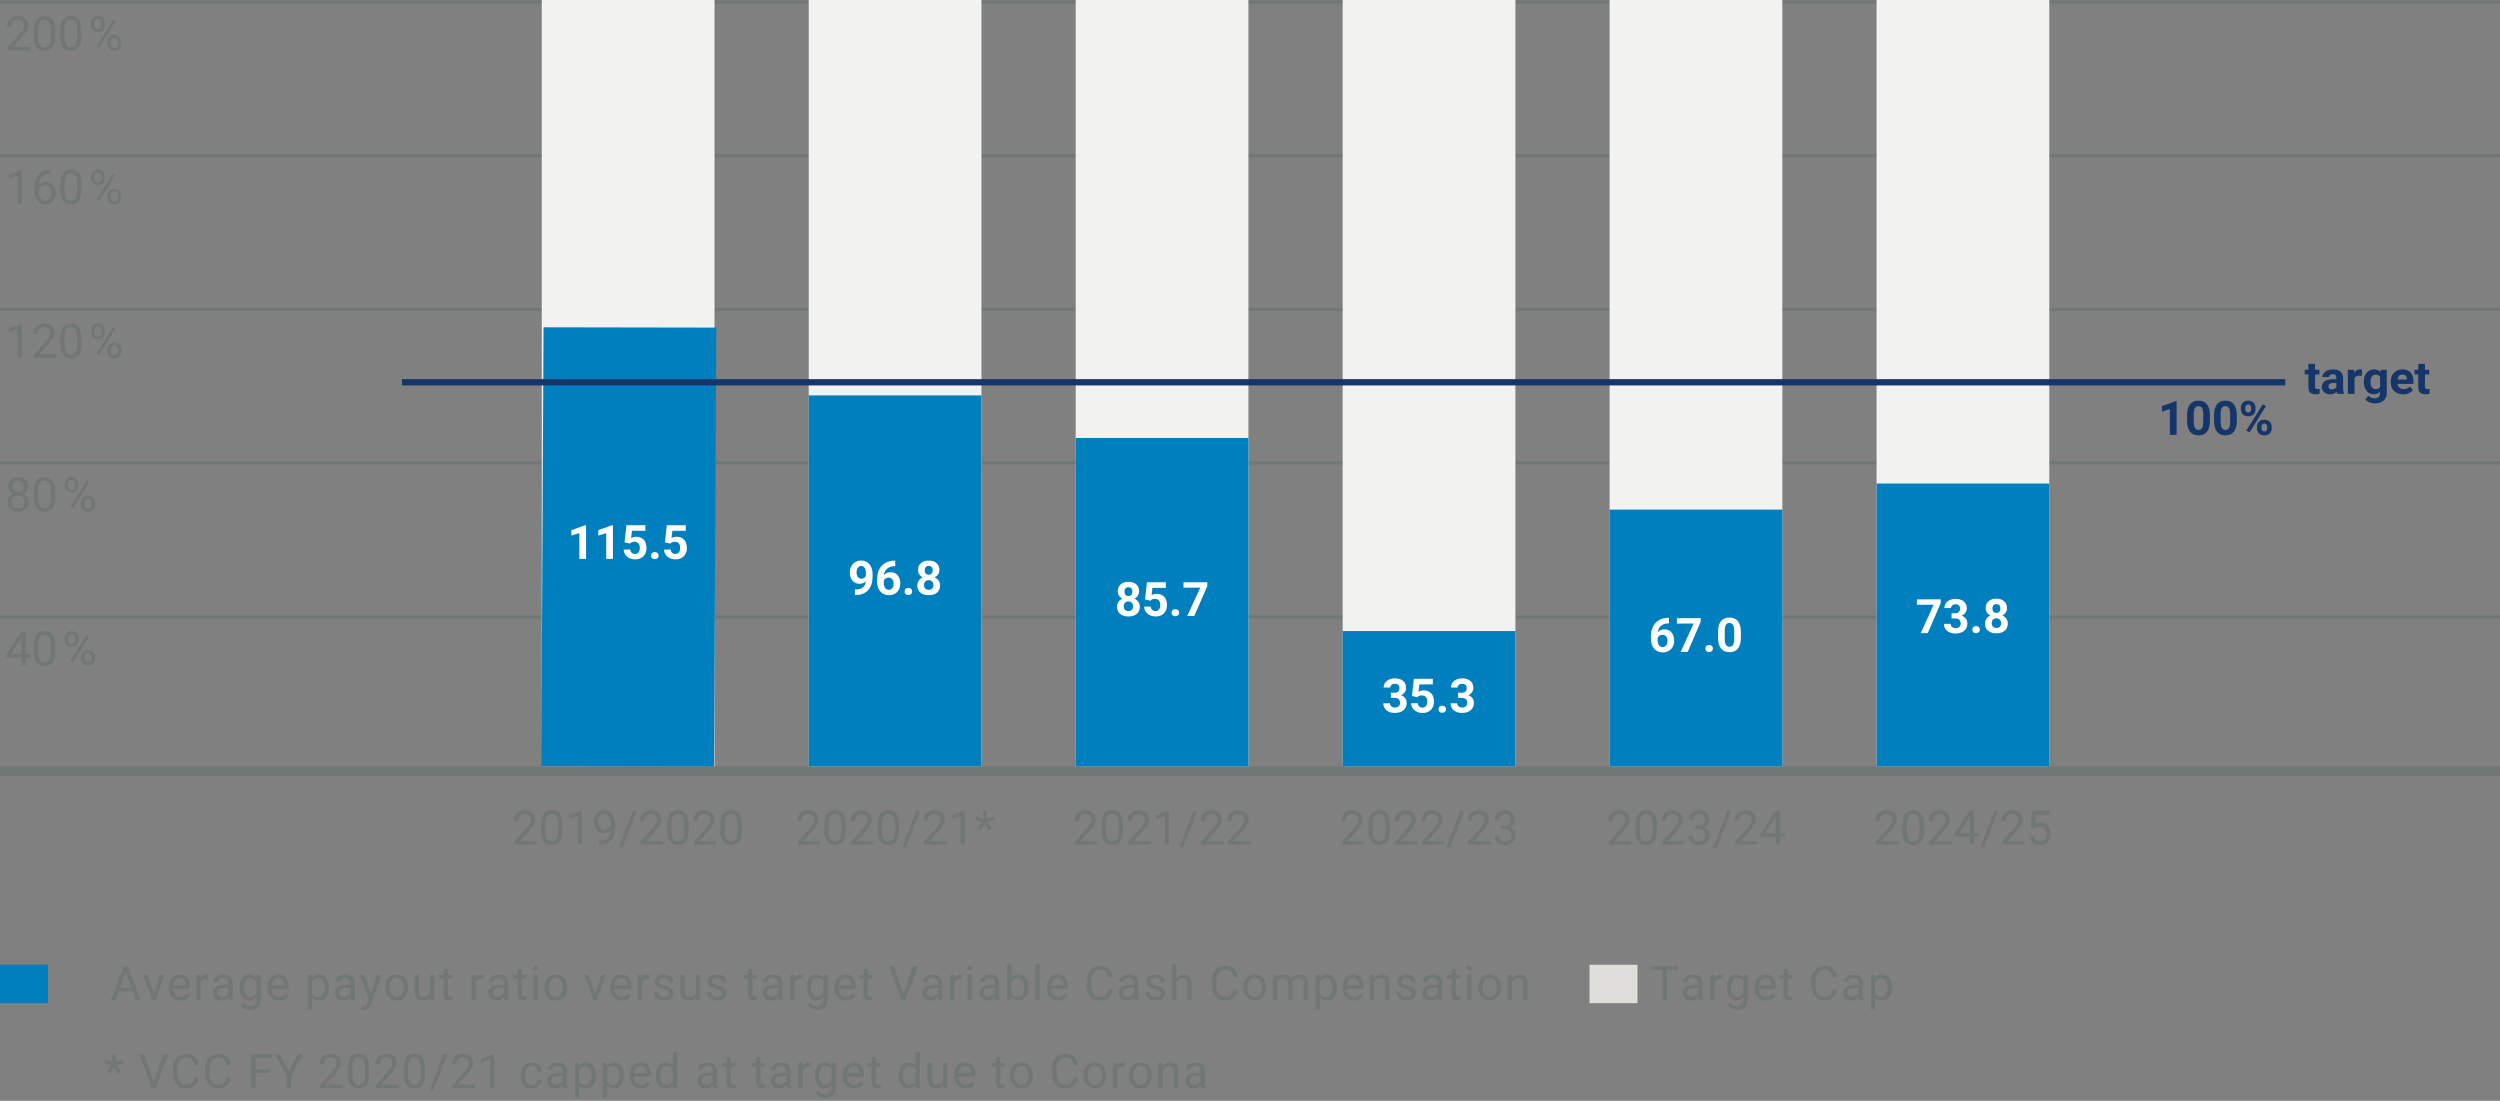 <?xml version="1.0" encoding="UTF-8"?>
<svg xmlns="http://www.w3.org/2000/svg" viewBox="0 0 796 350.5">
  <rect x="0" y="0" width="796" height="350.5" fill="#808080" stroke="none"/>
  <defs>
    <style>
      .cls-1 {
        fill: #fff;
      }

      .cls-2 {
        fill: #007fbe;
      }

      .cls-3 {
        stroke-width: 3px;
      }

      .cls-3, .cls-4 {
        fill: none;
        stroke: #707774;
      }

      .cls-5 {
        fill: #163669;
      }

      .cls-6 {
        fill: #f2f2f0;
      }

      .cls-7 {
        fill: #707774;
      }

      .cls-8 {
        fill: #deddd9;
      }
    </style>
  </defs>
  <g id="Balken">
    <g id="Linien">
      <line class="cls-4" y1="49.54" x2="796" y2="49.54"/>
      <line class="cls-4" y1="98.51" x2="796" y2="98.51"/>
      <line class="cls-4" y1="147.38" x2="796" y2="147.38"/>
      <line class="cls-4" y1="196.45" x2="796" y2="196.45"/>
      <line class="cls-4" y1=".64" x2="796" y2=".64"/>
    </g>
    <g id="Balken_braun" data-name="Balken braun">
      <rect class="cls-6" x="427.5" width="55" height="244"/>
      <rect class="cls-6" x="342.5" width="55" height="244"/>
      <rect class="cls-6" x="257.5" width="55" height="244"/>
      <rect class="cls-6" x="172.5" width="55" height="244"/>
      <rect class="cls-6" x="512.5" width="55" height="244"/>
      <rect class="cls-6" x="597.5" width="55" height="244"/>
    </g>
    <polygon class="cls-2" points="173.07 104.21 228.07 104.31 227.34 244.08 172.34 243.99 173.07 104.21"/>
    <rect class="cls-2" y="307.17" width="15.3" height="12.24"/>
    <rect class="cls-8" x="506.09" y="307.17" width="15.29" height="12.24"/>
    <g id="Linie_unten" data-name="Linie unten">
      <line class="cls-3" y1="245.59" x2="796" y2="245.59"/>
    </g>
    <rect class="cls-2" x="257.5" y="125.9" width="55" height="118.1"/>
    <rect class="cls-2" x="342.5" y="139.45" width="55" height="104.55"/>
    <rect class="cls-2" x="427.5" y="200.93" width="55" height="43.07"/>
    <rect class="cls-2" x="512.5" y="162.26" width="55" height="81.74"/>
    <g>
      <path class="cls-1" d="M275.68,185.07c-.56.55-1.21.82-1.95.82-.95,0-1.71-.33-2.28-.98-.57-.65-.86-1.53-.86-2.64,0-.7.15-1.35.46-1.94.31-.59.74-1.05,1.29-1.37.55-.33,1.17-.49,1.86-.49s1.34.18,1.89.53c.55.35.98.86,1.28,1.53.31.66.46,1.42.46,2.28v.79c0,1.79-.44,3.2-1.33,4.22s-2.15,1.57-3.79,1.64h-.52s0-1.77,0-1.77h.47c1.85-.09,2.86-.96,3.01-2.62ZM274.25,184.26c.34,0,.64-.09.89-.27.25-.18.44-.39.56-.64v-.88c0-.72-.14-1.28-.41-1.68s-.64-.6-1.11-.6c-.43,0-.78.2-1.05.59-.28.39-.41.88-.41,1.47s.13,1.07.4,1.44c.27.38.65.56,1.13.56Z"/>
      <path class="cls-1" d="M285.04,178.52v1.76h-.21c-.96.01-1.74.27-2.33.75s-.94,1.16-1.06,2.03c.57-.58,1.29-.87,2.16-.87.93,0,1.68.33,2.23,1,.55.67.83,1.55.83,2.64,0,.7-.15,1.33-.45,1.9-.3.57-.73,1.01-1.28,1.32-.55.31-1.18.47-1.88.47-1.13,0-2.04-.39-2.74-1.18-.7-.79-1.04-1.84-1.04-3.15v-.77c0-1.17.22-2.19.66-3.09.44-.89,1.07-1.58,1.9-2.07.82-.49,1.78-.74,2.87-.74h.35ZM282.96,183.9c-.34,0-.66.09-.94.27-.28.18-.49.42-.62.71v.65c0,.71.14,1.27.42,1.67.28.4.67.6,1.18.6.46,0,.83-.18,1.11-.54.28-.36.42-.83.42-1.4s-.14-1.06-.43-1.41-.67-.54-1.15-.54Z"/>
      <path class="cls-1" d="M288.02,188.32c0-.34.11-.61.34-.83s.52-.32.86-.32.64.11.87.32.34.49.34.83-.11.61-.34.82c-.23.21-.52.31-.87.31s-.64-.1-.86-.31c-.23-.21-.34-.48-.34-.82Z"/>
      <path class="cls-1" d="M299.1,181.48c0,.52-.13.98-.39,1.39s-.62.73-1.08.97c.52.25.93.6,1.24,1.04.3.44.46.96.46,1.55,0,.95-.33,1.71-.97,2.26-.65.55-1.53.83-2.65.83s-2-.28-2.66-.83c-.65-.56-.98-1.31-.98-2.26,0-.59.15-1.11.46-1.56.3-.44.72-.79,1.23-1.03-.46-.24-.82-.56-1.07-.97-.26-.4-.39-.87-.39-1.39,0-.92.3-1.64.92-2.19.61-.54,1.44-.81,2.49-.81s1.87.27,2.48.81.92,1.27.92,2.19ZM297.19,186.27c0-.47-.14-.84-.41-1.12-.27-.28-.63-.42-1.09-.42s-.81.14-1.08.42c-.27.28-.41.65-.41,1.12s.13.83.4,1.11c.27.28.63.42,1.11.42s.83-.14,1.09-.41c.26-.27.4-.64.4-1.12ZM296.97,181.58c0-.42-.11-.75-.33-1.01s-.53-.38-.94-.38-.71.12-.93.37c-.22.25-.33.59-.33,1.02s.11.77.33,1.03c.22.26.53.39.94.39s.71-.13.93-.39.33-.6.33-1.03Z"/>
    </g>
    <g>
      <path class="cls-1" d="M362.69,188.25c0,.52-.13.98-.39,1.39s-.62.73-1.08.97c.52.25.93.6,1.24,1.04.3.44.46.96.46,1.55,0,.95-.33,1.71-.97,2.26-.65.55-1.53.83-2.65.83s-2-.28-2.66-.83c-.65-.56-.98-1.31-.98-2.26,0-.59.15-1.11.46-1.56.3-.44.72-.79,1.23-1.03-.46-.24-.82-.56-1.07-.97-.26-.4-.39-.87-.39-1.39,0-.92.3-1.64.92-2.19.61-.54,1.44-.81,2.49-.81s1.87.27,2.48.81.92,1.27.92,2.19ZM360.78,193.04c0-.47-.14-.84-.41-1.12-.27-.28-.63-.42-1.09-.42s-.81.14-1.08.42c-.27.28-.41.65-.41,1.12s.13.83.4,1.11c.27.28.63.42,1.11.42s.83-.14,1.09-.41c.26-.27.4-.64.4-1.12ZM360.56,188.36c0-.42-.11-.75-.33-1.01s-.53-.38-.94-.38-.71.12-.93.37c-.22.25-.33.59-.33,1.02s.11.77.33,1.03c.22.26.53.39.94.39s.71-.13.93-.39.33-.6.33-1.03Z"/>
      <path class="cls-1" d="M364.57,190.86l.62-5.46h6.02v1.78h-4.27l-.27,2.31c.51-.27,1.04-.41,1.62-.41,1.02,0,1.83.32,2.41.95.58.63.87,1.52.87,2.66,0,.69-.15,1.31-.44,1.86s-.71.97-1.26,1.28c-.55.3-1.19.45-1.93.45-.65,0-1.25-.13-1.81-.39s-1-.63-1.32-1.11-.49-1.02-.51-1.63h2.11c.04.45.2.8.47,1.04.27.25.62.37,1.05.37.48,0,.85-.17,1.11-.52.26-.35.39-.84.39-1.47s-.15-1.08-.45-1.4c-.3-.32-.72-.49-1.28-.49-.51,0-.92.13-1.23.4l-.21.19-1.7-.42Z"/>
      <path class="cls-1" d="M373.02,195.09c0-.34.11-.61.34-.83s.52-.32.86-.32.64.11.87.32.34.49.34.83-.11.61-.34.82c-.23.21-.52.31-.87.31s-.64-.1-.86-.31c-.23-.21-.34-.48-.34-.82Z"/>
      <path class="cls-1" d="M384.41,186.59l-4.15,9.55h-2.25l4.16-9.02h-5.34v-1.72h7.58v1.19Z"/>
    </g>
    <g>
      <path class="cls-1" d="M442.86,220.57h1.14c.54,0,.94-.14,1.2-.41s.39-.63.39-1.08-.13-.77-.39-1.01c-.26-.24-.61-.36-1.07-.36-.41,0-.75.11-1.03.34-.28.22-.41.52-.41.87h-2.13c0-.56.15-1.06.45-1.51.3-.44.73-.79,1.27-1.04.54-.25,1.14-.38,1.8-.38,1.14,0,2.03.27,2.67.81s.97,1.29.97,2.25c0,.49-.15.94-.45,1.36-.3.41-.69.73-1.18.95.6.22,1.06.54,1.35.97.3.43.45.94.45,1.53,0,.95-.35,1.72-1.04,2.29-.7.58-1.62.86-2.76.86-1.07,0-1.95-.28-2.63-.85-.68-.57-1.02-1.31-1.02-2.24h2.13c0,.4.15.73.45.99.3.26.68.38,1.12.38.51,0,.9-.13,1.19-.4s.43-.62.43-1.07c0-1.07-.59-1.61-1.77-1.61h-1.13v-1.67Z"/>
      <path class="cls-1" d="M449.57,221.6l.62-5.46h6.02v1.78h-4.27l-.27,2.31c.51-.27,1.04-.41,1.62-.41,1.02,0,1.83.32,2.41.95.58.63.87,1.52.87,2.66,0,.69-.15,1.31-.44,1.86s-.71.97-1.26,1.28c-.55.3-1.19.45-1.93.45-.65,0-1.25-.13-1.81-.39s-1-.63-1.32-1.11-.49-1.02-.51-1.63h2.11c.04.45.2.8.47,1.04.27.25.62.37,1.05.37.48,0,.85-.17,1.11-.52.26-.35.39-.84.39-1.47s-.15-1.08-.45-1.4c-.3-.32-.72-.49-1.28-.49-.51,0-.92.13-1.23.4l-.21.19-1.7-.42Z"/>
      <path class="cls-1" d="M458.02,225.83c0-.34.11-.61.34-.83s.52-.32.86-.32.64.11.87.32.34.49.34.83-.11.61-.34.82c-.23.21-.52.31-.87.31s-.64-.1-.86-.31c-.23-.21-.34-.48-.34-.82Z"/>
      <path class="cls-1" d="M464.27,220.57h1.14c.54,0,.94-.14,1.2-.41s.39-.63.39-1.08-.13-.77-.39-1.01c-.26-.24-.61-.36-1.07-.36-.41,0-.75.11-1.03.34-.28.22-.41.52-.41.87h-2.13c0-.56.15-1.06.45-1.51.3-.44.73-.79,1.27-1.04.54-.25,1.14-.38,1.8-.38,1.14,0,2.03.27,2.67.81s.97,1.29.97,2.25c0,.49-.15.94-.45,1.36-.3.41-.69.73-1.18.95.6.22,1.06.54,1.35.97.3.43.45.94.45,1.53,0,.95-.35,1.72-1.04,2.29-.7.58-1.62.86-2.76.86-1.07,0-1.95-.28-2.63-.85-.68-.57-1.02-1.31-1.02-2.24h2.13c0,.4.15.73.45.99.3.26.68.38,1.12.38.51,0,.9-.13,1.19-.4s.43-.62.43-1.07c0-1.07-.59-1.61-1.77-1.61h-1.13v-1.67Z"/>
    </g>
    <g>
      <path class="cls-1" d="M531.41,196.72v1.76s-.2,0-.2,0c-.96.02-1.74.27-2.32.76-.59.49-.94,1.17-1.05,2.03.57-.58,1.29-.88,2.16-.88.94,0,1.68.33,2.23,1s.83,1.55.83,2.64c0,.7-.15,1.33-.45,1.9-.3.57-.73,1.01-1.28,1.32-.55.32-1.18.48-1.88.48-1.13,0-2.05-.39-2.75-1.17s-1.05-1.83-1.05-3.15v-.77c0-1.17.21-2.2.65-3.09.44-.89,1.07-1.59,1.89-2.08.82-.49,1.78-.74,2.86-.75h.35ZM529.35,202.12c-.34,0-.66.09-.94.27-.28.18-.49.42-.62.71v.65c0,.71.15,1.27.43,1.67.28.4.68.6,1.18.6.46,0,.83-.18,1.11-.55.28-.36.42-.83.42-1.4,0-.58-.15-1.05-.43-1.41-.29-.36-.67-.53-1.15-.53Z"/>
      <path class="cls-1" d="M541.5,197.99l-4.12,9.57h-2.25s4.13-9.03,4.13-9.03l-5.34.02v-1.72s7.58-.03,7.58-.03v1.19Z"/>
      <path class="cls-1" d="M542.98,206.49c0-.34.11-.62.34-.83.23-.21.51-.32.86-.32.35,0,.64.1.87.31.23.21.34.49.34.83,0,.33-.11.61-.34.82s-.52.32-.87.32c-.35,0-.64-.1-.86-.31-.23-.21-.34-.48-.34-.81Z"/>
      <path class="cls-1" d="M554.29,203.06c0,1.49-.3,2.62-.91,3.41-.61.79-1.51,1.19-2.7,1.19-1.17,0-2.07-.38-2.69-1.15-.62-.77-.94-1.88-.96-3.32v-1.98c-.01-1.5.29-2.64.92-3.42.62-.78,1.51-1.17,2.69-1.17s2.07.38,2.69,1.15c.62.77.94,1.87.96,3.31v1.98ZM552.15,200.89c0-.89-.13-1.54-.37-1.94s-.62-.61-1.14-.61c-.5,0-.87.2-1.11.58-.24.39-.36.99-.37,1.81v2.61c.01.88.13,1.53.37,1.95s.62.64,1.15.64c.52,0,.9-.21,1.13-.62.23-.41.35-1.04.35-1.88v-2.55Z"/>
    </g>
    <rect class="cls-2" x="597.5" y="153.96" width="55" height="90.04"/>
    <g>
      <path class="cls-1" d="M617.93,192.02l-4.12,9.56h-2.25s4.13-9.03,4.13-9.03l-5.34.02v-1.72s7.58-.03,7.58-.03v1.19Z"/>
      <path class="cls-1" d="M621.37,195.25h1.14c.54,0,.94-.14,1.2-.41s.39-.63.39-1.08c0-.43-.13-.77-.39-1.01-.26-.24-.62-.36-1.07-.36-.41,0-.75.11-1.02.34-.27.22-.41.52-.41.88h-2.13c0-.55.15-1.06.45-1.5.3-.45.72-.8,1.27-1.05.54-.25,1.14-.38,1.79-.38,1.14,0,2.03.26,2.67.81.65.54.97,1.29.97,2.24,0,.49-.15.94-.45,1.36-.3.41-.69.73-1.18.96.61.21,1.06.54,1.36.97.3.43.45.94.45,1.53,0,.95-.34,1.72-1.04,2.3-.69.58-1.61.87-2.76.87-1.07,0-1.95-.28-2.63-.84-.68-.56-1.03-1.31-1.03-2.24h2.13c0,.4.15.73.46.98.3.25.68.38,1.12.38.51,0,.9-.14,1.19-.41s.43-.62.43-1.07c0-1.07-.6-1.61-1.78-1.6h-1.13s0-1.66,0-1.66Z"/>
      <path class="cls-1" d="M627.98,200.49c0-.34.11-.62.34-.83.23-.21.51-.32.86-.32.35,0,.64.1.87.31.23.21.34.49.34.83,0,.33-.11.61-.34.82s-.52.32-.87.32c-.35,0-.64-.1-.86-.31-.23-.21-.34-.48-.34-.81Z"/>
      <path class="cls-1" d="M639.05,193.61c0,.52-.13.98-.39,1.39-.26.4-.62.73-1.07.97.52.25.94.59,1.24,1.03.31.44.46.96.46,1.55,0,.95-.32,1.71-.97,2.26-.65.56-1.53.84-2.65.84-1.12,0-2-.27-2.66-.82-.66-.55-.99-1.31-.99-2.25,0-.59.15-1.11.45-1.56.3-.44.71-.79,1.23-1.04-.46-.24-.82-.56-1.08-.96-.26-.4-.39-.86-.39-1.39,0-.92.3-1.65.91-2.19.61-.55,1.44-.82,2.48-.82,1.04,0,1.87.26,2.49.8.61.54.92,1.27.92,2.19ZM637.15,198.41c0-.47-.14-.84-.41-1.12-.27-.28-.64-.42-1.09-.42-.45,0-.81.14-1.08.42-.27.28-.4.65-.4,1.13,0,.46.14.83.4,1.1.27.28.64.42,1.11.42.46,0,.82-.14,1.09-.41.26-.27.39-.65.39-1.12ZM636.92,193.73c0-.42-.11-.75-.33-1.01-.22-.25-.53-.38-.94-.38-.4,0-.71.12-.93.37-.22.25-.33.59-.33,1.02,0,.43.11.77.34,1.03.22.26.53.39.94.39.4,0,.71-.13.93-.39.22-.26.33-.61.32-1.03Z"/>
    </g>
  </g>
  <g id="Text">
    <g>
      <path class="cls-1" d="M186.59,177.96h-2.13v-8.22l-2.54.79v-1.73l4.45-1.59h.23v10.76Z"/>
      <path class="cls-1" d="M195.15,177.96h-2.13v-8.22l-2.54.79v-1.73l4.45-1.59h.23v10.76Z"/>
      <path class="cls-1" d="M198.85,172.68l.62-5.46h6.02v1.78h-4.27l-.27,2.31c.51-.27,1.04-.41,1.62-.41,1.02,0,1.83.32,2.41.95.58.63.87,1.52.87,2.66,0,.69-.15,1.31-.44,1.86s-.71.97-1.26,1.28c-.55.3-1.19.45-1.93.45-.65,0-1.25-.13-1.81-.39s-1-.63-1.32-1.11-.49-1.02-.51-1.63h2.11c.04.45.2.8.47,1.04.27.25.62.37,1.05.37.48,0,.85-.17,1.11-.52.26-.35.39-.84.39-1.47s-.15-1.08-.45-1.4c-.3-.32-.72-.49-1.28-.49-.51,0-.92.13-1.23.4l-.21.19-1.7-.42Z"/>
      <path class="cls-1" d="M207.3,176.91c0-.34.11-.61.34-.83s.52-.32.86-.32.64.11.87.32.34.49.34.83-.11.61-.34.82c-.23.21-.52.31-.87.31s-.64-.1-.86-.31c-.23-.21-.34-.48-.34-.82Z"/>
      <path class="cls-1" d="M211.7,172.68l.62-5.46h6.02v1.78h-4.27l-.27,2.31c.51-.27,1.04-.41,1.62-.41,1.02,0,1.83.32,2.41.95.58.63.87,1.52.87,2.66,0,.69-.15,1.31-.44,1.86s-.71.97-1.26,1.28c-.55.3-1.19.45-1.93.45-.65,0-1.25-.13-1.81-.39s-1-.63-1.32-1.11-.49-1.02-.51-1.63h2.11c.04.45.2.8.47,1.04.27.25.62.37,1.05.37.48,0,.85-.17,1.11-.52.26-.35.39-.84.39-1.47s-.15-1.08-.45-1.4c-.3-.32-.72-.49-1.28-.49-.51,0-.92.13-1.23.4l-.21.19-1.7-.42Z"/>
    </g>
    <g>
      <path class="cls-7" d="M9.49,16.03H2.45v-.98l3.72-4.13c.55-.62.93-1.13,1.14-1.52s.31-.8.31-1.21c0-.56-.17-1.02-.51-1.38-.34-.36-.79-.54-1.36-.54-.68,0-1.21.19-1.58.58-.38.39-.56.92-.56,1.61h-1.36c0-.99.32-1.79.96-2.4.64-.61,1.49-.91,2.56-.91,1,0,1.79.26,2.37.79.58.52.87,1.22.87,2.09,0,1.06-.67,2.32-2.02,3.78l-2.88,3.12h5.39v1.11Z"/>
      <path class="cls-7" d="M17.57,11.45c0,1.6-.27,2.79-.82,3.56s-1.4,1.17-2.56,1.17-1.99-.38-2.55-1.14-.84-1.9-.86-3.4v-1.82c0-1.58.27-2.75.82-3.52.55-.77,1.4-1.15,2.57-1.15s2.01.37,2.55,1.11.83,1.88.84,3.43v1.77ZM16.2,9.58c0-1.16-.16-2-.49-2.53-.32-.53-.84-.79-1.54-.79s-1.21.26-1.53.79-.48,1.34-.49,2.43v2.18c0,1.16.17,2.02.51,2.57s.85.83,1.53.83,1.17-.26,1.5-.78c.33-.52.5-1.34.51-2.46v-2.24Z"/>
      <path class="cls-7" d="M25.94,11.45c0,1.6-.27,2.79-.82,3.56s-1.4,1.17-2.56,1.17-1.99-.38-2.55-1.14-.84-1.9-.86-3.4v-1.82c0-1.58.27-2.75.82-3.52.55-.77,1.4-1.15,2.57-1.15s2.01.37,2.55,1.11.83,1.88.84,3.43v1.77ZM24.58,9.58c0-1.16-.16-2-.49-2.53-.32-.53-.84-.79-1.54-.79s-1.21.26-1.53.79-.48,1.34-.49,2.43v2.18c0,1.16.17,2.02.51,2.57s.85.83,1.53.83,1.17-.26,1.5-.78c.33-.52.5-1.34.51-2.46v-2.24Z"/>
      <path class="cls-7" d="M28.98,7.35c0-.64.21-1.18.62-1.59s.94-.63,1.58-.63,1.18.21,1.59.63c.41.42.61.97.61,1.63v.52c0,.65-.21,1.18-.62,1.59s-.93.62-1.57.62-1.17-.21-1.59-.62-.63-.96-.63-1.64v-.52ZM30,7.92c0,.38.11.7.32.95.22.25.51.37.87.37s.63-.12.84-.36c.21-.24.32-.57.32-.99v-.54c0-.38-.11-.7-.32-.95s-.5-.38-.86-.38-.65.13-.86.38-.32.58-.32.98v.54ZM31.5,15.22l-.77-.49,5.25-8.4.77.49-5.25,8.4ZM34.21,13.39c0-.64.21-1.17.62-1.59s.94-.62,1.58-.62,1.17.21,1.59.62.62.96.62,1.65v.52c0,.64-.21,1.17-.62,1.59-.41.42-.94.62-1.58.62s-1.17-.21-1.59-.62-.63-.96-.63-1.64v-.53ZM35.23,13.97c0,.39.11.71.32.96.22.25.51.37.87.37s.64-.12.85-.37c.21-.24.32-.58.32-.99v-.55c0-.39-.11-.71-.32-.95-.21-.25-.5-.37-.86-.37s-.63.12-.85.37c-.22.24-.33.57-.33.99v.55Z"/>
    </g>
    <g>
      <path class="cls-7" d="M349.36,268.91h-7.04v-.98l3.72-4.13c.55-.62.93-1.13,1.14-1.52s.31-.8.31-1.21c0-.56-.17-1.02-.51-1.38-.34-.36-.79-.54-1.36-.54-.68,0-1.21.19-1.58.58-.38.39-.56.92-.56,1.61h-1.36c0-.99.32-1.79.96-2.4s1.49-.91,2.56-.91c1,0,1.79.26,2.37.79.58.52.87,1.22.87,2.09,0,1.06-.67,2.32-2.02,3.78l-2.88,3.12h5.39v1.11Z"/>
      <path class="cls-7" d="M357.55,264.32c0,1.6-.27,2.79-.82,3.56s-1.4,1.17-2.56,1.17-2-.38-2.55-1.14-.84-1.9-.86-3.4v-1.82c0-1.58.27-2.75.82-3.52.55-.77,1.4-1.15,2.57-1.15s2.01.37,2.55,1.11.83,1.88.84,3.43v1.77ZM356.18,262.46c0-1.16-.16-2-.49-2.53-.32-.53-.84-.79-1.54-.79s-1.21.26-1.53.79c-.32.53-.49,1.34-.5,2.43v2.18c0,1.16.17,2.02.51,2.57s.85.83,1.53.83,1.17-.26,1.5-.78c.33-.52.5-1.34.51-2.46v-2.24Z"/>
      <path class="cls-7" d="M366.33,268.91h-7.04v-.98l3.72-4.13c.55-.62.93-1.13,1.14-1.52s.31-.8.31-1.21c0-.56-.17-1.02-.51-1.38-.34-.36-.79-.54-1.36-.54-.68,0-1.21.19-1.58.58-.38.39-.56.92-.56,1.61h-1.36c0-.99.32-1.79.96-2.4s1.49-.91,2.56-.91c1,0,1.79.26,2.37.79.58.52.87,1.22.87,2.09,0,1.06-.67,2.32-2.02,3.78l-2.88,3.12h5.39v1.11Z"/>
      <path class="cls-7" d="M372.27,268.91h-1.37v-9.1l-2.75,1.01v-1.24l3.91-1.47h.21v10.79Z"/>
      <path class="cls-7" d="M376.68,269.83h-1.17l4.49-11.66h1.17l-4.48,11.66Z"/>
      <path class="cls-7" d="M389.53,268.91h-7.04v-.98l3.72-4.13c.55-.62.93-1.13,1.14-1.52s.31-.8.31-1.21c0-.56-.17-1.02-.51-1.38-.34-.36-.79-.54-1.36-.54-.68,0-1.21.19-1.58.58-.38.39-.56.92-.56,1.61h-1.36c0-.99.32-1.79.96-2.4s1.49-.91,2.56-.91c1,0,1.79.26,2.37.79.58.52.87,1.22.87,2.09,0,1.06-.67,2.32-2.02,3.78l-2.88,3.12h5.39v1.11Z"/>
      <path class="cls-7" d="M398.01,268.91h-7.04v-.98l3.72-4.13c.55-.62.93-1.13,1.14-1.52s.31-.8.31-1.21c0-.56-.17-1.02-.51-1.38-.34-.36-.79-.54-1.36-.54-.68,0-1.21.19-1.58.58-.38.39-.56.92-.56,1.61h-1.36c0-.99.32-1.79.96-2.4s1.49-.91,2.56-.91c1,0,1.79.26,2.37.79.58.52.87,1.22.87,2.09,0,1.06-.67,2.32-2.02,3.78l-2.88,3.12h5.39v1.11Z"/>
    </g>
    <g>
      <path class="cls-7" d="M604.37,268.91h-7.04v-.98l3.72-4.13c.55-.62.93-1.13,1.14-1.52s.31-.8.31-1.21c0-.56-.17-1.02-.51-1.38-.34-.36-.79-.54-1.36-.54-.68,0-1.21.19-1.58.58-.38.39-.56.92-.56,1.61h-1.36c0-.99.32-1.79.96-2.4s1.49-.91,2.56-.91c1,0,1.79.26,2.37.79.58.52.87,1.22.87,2.09,0,1.06-.67,2.32-2.02,3.78l-2.88,3.12h5.39v1.11Z"/>
      <path class="cls-7" d="M612.55,264.32c0,1.6-.27,2.79-.82,3.56s-1.4,1.17-2.56,1.17-2-.38-2.55-1.14-.84-1.9-.86-3.4v-1.82c0-1.58.27-2.75.82-3.52.55-.77,1.4-1.15,2.57-1.15s2.01.37,2.55,1.11.83,1.88.84,3.43v1.77ZM611.18,262.46c0-1.16-.16-2-.49-2.53-.32-.53-.84-.79-1.54-.79s-1.21.26-1.53.79c-.32.53-.49,1.34-.5,2.43v2.18c0,1.16.17,2.02.51,2.57s.85.83,1.53.83,1.17-.26,1.5-.78c.33-.52.5-1.34.51-2.46v-2.24Z"/>
      <path class="cls-7" d="M621.33,268.91h-7.04v-.98l3.72-4.13c.55-.62.93-1.13,1.14-1.52s.31-.8.31-1.21c0-.56-.17-1.02-.51-1.38-.34-.36-.79-.54-1.36-.54-.68,0-1.21.19-1.58.58-.38.39-.56.92-.56,1.61h-1.36c0-.99.32-1.79.96-2.4s1.49-.91,2.56-.91c1,0,1.79.26,2.37.79.58.52.87,1.22.87,2.09,0,1.06-.67,2.32-2.02,3.78l-2.88,3.12h5.39v1.11Z"/>
      <path class="cls-7" d="M628.54,265.3h1.49v1.11h-1.49v2.49h-1.37v-2.49h-4.89v-.8l4.81-7.44h1.45v7.13ZM623.83,265.3h3.34v-5.27l-.16.3-3.18,4.97Z"/>
      <path class="cls-7" d="M631.68,269.83h-1.17l4.49-11.66h1.17l-4.48,11.66Z"/>
      <path class="cls-7" d="M644.53,268.91h-7.04v-.98l3.72-4.13c.55-.62.93-1.13,1.14-1.52s.31-.8.31-1.21c0-.56-.17-1.02-.51-1.38-.34-.36-.79-.54-1.36-.54-.68,0-1.21.19-1.58.58-.38.39-.56.92-.56,1.61h-1.36c0-.99.32-1.79.96-2.4s1.49-.91,2.56-.91c1,0,1.79.26,2.37.79.58.52.87,1.22.87,2.09,0,1.06-.67,2.32-2.02,3.78l-2.88,3.12h5.39v1.11Z"/>
      <path class="cls-7" d="M646.6,263.52l.55-5.36h5.5v1.26h-4.35l-.32,2.93c.53-.31,1.12-.46,1.79-.46.98,0,1.76.32,2.33.97s.86,1.52.86,2.62-.3,1.98-.9,2.62c-.6.64-1.43.96-2.5.96-.95,0-1.72-.26-2.32-.79-.6-.53-.94-1.25-1.03-2.18h1.29c.08.61.3,1.08.66,1.39.35.31.82.47,1.4.47.63,0,1.13-.22,1.49-.65.36-.43.54-1.03.54-1.79,0-.72-.2-1.29-.59-1.73-.39-.44-.91-.65-1.56-.65-.6,0-1.06.13-1.4.39l-.36.29-1.09-.28Z"/>
    </g>
    <g>
      <path class="cls-7" d="M519.37,268.91h-7.04v-.98l3.72-4.13c.55-.62.93-1.13,1.14-1.52s.31-.8.31-1.21c0-.56-.17-1.02-.51-1.38-.34-.36-.79-.54-1.36-.54-.68,0-1.21.19-1.58.58-.38.39-.56.92-.56,1.61h-1.36c0-.99.32-1.79.96-2.4s1.49-.91,2.56-.91c1,0,1.79.26,2.37.79.58.52.87,1.22.87,2.09,0,1.06-.67,2.32-2.02,3.78l-2.88,3.12h5.39v1.11Z"/>
      <path class="cls-7" d="M527.55,264.32c0,1.6-.27,2.79-.82,3.56-.55.78-1.4,1.17-2.56,1.17s-1.99-.38-2.54-1.14-.84-1.9-.86-3.4v-1.82c0-1.58.27-2.75.82-3.52.54-.77,1.4-1.15,2.57-1.15s2.01.37,2.55,1.11c.55.74.83,1.88.84,3.43v1.77ZM526.18,262.46c0-1.16-.16-2-.49-2.53-.32-.53-.84-.79-1.54-.79s-1.21.26-1.53.79c-.32.53-.49,1.34-.5,2.43v2.18c0,1.16.17,2.02.51,2.57.34.55.85.83,1.53.83s1.17-.26,1.5-.78c.33-.52.5-1.34.51-2.46v-2.24Z"/>
      <path class="cls-7" d="M536.33,268.91h-7.04v-.98l3.72-4.13c.55-.62.93-1.13,1.14-1.52s.31-.8.31-1.21c0-.56-.17-1.02-.51-1.38-.34-.36-.79-.54-1.36-.54-.68,0-1.21.19-1.58.58-.38.39-.56.92-.56,1.61h-1.36c0-.99.32-1.79.96-2.4s1.49-.91,2.56-.91c1,0,1.79.26,2.37.79.58.52.87,1.22.87,2.09,0,1.06-.67,2.32-2.02,3.78l-2.88,3.12h5.39v1.11Z"/>
      <path class="cls-7" d="M539.76,262.87h1.03c.64-.01,1.15-.18,1.52-.51.37-.33.55-.77.55-1.34,0-1.26-.63-1.89-1.88-1.89-.59,0-1.06.17-1.41.51s-.53.78-.53,1.34h-1.37c0-.85.31-1.56.93-2.12.62-.56,1.41-.84,2.37-.84,1.01,0,1.81.27,2.38.8.57.54.86,1.28.86,2.24,0,.47-.15.92-.46,1.36-.3.44-.71.76-1.23.98.59.19,1.04.5,1.37.93.32.43.48.96.48,1.59,0,.96-.31,1.73-.95,2.29-.63.57-1.45.85-2.46.85s-1.83-.27-2.46-.82c-.63-.55-.95-1.27-.95-2.16h1.37c0,.57.18,1.02.55,1.36s.86.51,1.48.51c.66,0,1.16-.17,1.51-.52s.52-.84.52-1.48-.19-1.1-.58-1.44c-.38-.33-.94-.51-1.66-.52h-1.03v-1.11Z"/>
      <path class="cls-7" d="M546.68,269.83h-1.17l4.49-11.66h1.17l-4.48,11.66Z"/>
      <path class="cls-7" d="M559.53,268.91h-7.04v-.98l3.72-4.13c.55-.62.93-1.13,1.14-1.52s.31-.8.31-1.21c0-.56-.17-1.02-.51-1.38-.34-.36-.79-.54-1.36-.54-.68,0-1.21.19-1.58.58-.38.39-.56.92-.56,1.61h-1.36c0-.99.32-1.79.96-2.4s1.49-.91,2.56-.91c1,0,1.79.26,2.37.79.58.52.87,1.22.87,2.09,0,1.06-.67,2.32-2.02,3.78l-2.88,3.12h5.39v1.11Z"/>
      <path class="cls-7" d="M566.74,265.3h1.49v1.11h-1.49v2.49h-1.37v-2.49h-4.89v-.8l4.81-7.44h1.45v7.13ZM562.02,265.3h3.34v-5.27l-.16.3-3.18,4.97Z"/>
    </g>
    <g>
      <path class="cls-7" d="M434.37,268.91h-7.04v-.98l3.72-4.13c.55-.62.93-1.13,1.14-1.52s.31-.8.31-1.21c0-.56-.17-1.02-.51-1.38-.34-.36-.79-.54-1.36-.54-.68,0-1.21.19-1.58.58-.38.39-.56.92-.56,1.61h-1.36c0-.99.32-1.79.96-2.4s1.49-.91,2.56-.91c1,0,1.79.26,2.37.79.58.52.87,1.22.87,2.09,0,1.06-.67,2.32-2.02,3.78l-2.88,3.12h5.39v1.11Z"/>
      <path class="cls-7" d="M442.55,264.32c0,1.6-.27,2.79-.82,3.56-.55.78-1.4,1.17-2.56,1.17s-1.99-.38-2.54-1.14-.84-1.9-.86-3.4v-1.82c0-1.58.27-2.75.82-3.52.54-.77,1.4-1.15,2.57-1.15s2.01.37,2.55,1.11c.55.74.83,1.88.84,3.43v1.77ZM441.18,262.46c0-1.16-.16-2-.49-2.53-.32-.53-.84-.79-1.54-.79s-1.21.26-1.53.79c-.32.53-.49,1.34-.5,2.43v2.18c0,1.16.17,2.02.51,2.57.34.55.85.83,1.53.83s1.17-.26,1.5-.78c.33-.52.5-1.34.51-2.46v-2.24Z"/>
      <path class="cls-7" d="M451.33,268.91h-7.04v-.98l3.72-4.13c.55-.62.93-1.13,1.14-1.52s.31-.8.31-1.21c0-.56-.17-1.02-.51-1.38-.34-.36-.79-.54-1.36-.54-.68,0-1.21.19-1.58.58-.38.39-.56.92-.56,1.61h-1.36c0-.99.32-1.79.96-2.4s1.49-.91,2.56-.91c1,0,1.79.26,2.37.79.58.52.87,1.22.87,2.09,0,1.06-.67,2.32-2.02,3.78l-2.88,3.12h5.39v1.11Z"/>
      <path class="cls-7" d="M459.82,268.91h-7.04v-.98l3.72-4.13c.55-.62.93-1.13,1.14-1.52s.31-.8.31-1.21c0-.56-.17-1.02-.51-1.38-.34-.36-.79-.54-1.36-.54-.68,0-1.21.19-1.58.58-.38.39-.56.92-.56,1.61h-1.36c0-.99.32-1.79.96-2.4s1.49-.91,2.56-.91c1,0,1.79.26,2.37.79.58.52.87,1.22.87,2.09,0,1.06-.67,2.32-2.02,3.78l-2.88,3.12h5.39v1.11Z"/>
      <path class="cls-7" d="M461.68,269.83h-1.17l4.49-11.66h1.17l-4.48,11.66Z"/>
      <path class="cls-7" d="M474.53,268.91h-7.04v-.98l3.72-4.13c.55-.62.93-1.13,1.14-1.52s.31-.8.31-1.21c0-.56-.17-1.02-.51-1.38-.34-.36-.79-.54-1.36-.54-.68,0-1.21.19-1.58.58-.38.39-.56.92-.56,1.61h-1.36c0-.99.32-1.79.96-2.4s1.49-.91,2.56-.91c1,0,1.79.26,2.37.79.58.52.87,1.22.87,2.09,0,1.06-.67,2.32-2.02,3.78l-2.88,3.12h5.39v1.11Z"/>
      <path class="cls-7" d="M477.96,262.87h1.03c.64-.01,1.15-.18,1.52-.51.37-.33.55-.77.55-1.34,0-1.26-.63-1.89-1.88-1.89-.59,0-1.06.17-1.41.51s-.53.78-.53,1.34h-1.37c0-.85.31-1.56.93-2.12.62-.56,1.41-.84,2.37-.84,1.01,0,1.81.27,2.38.8.57.54.86,1.28.86,2.24,0,.47-.15.92-.46,1.36-.3.44-.71.76-1.23.98.59.19,1.04.5,1.37.93.32.43.48.96.48,1.59,0,.96-.31,1.73-.95,2.29-.63.57-1.45.85-2.46.85s-1.83-.27-2.46-.82c-.63-.55-.95-1.27-.95-2.16h1.37c0,.57.18,1.02.55,1.36s.86.51,1.48.51c.66,0,1.16-.17,1.51-.52s.52-.84.52-1.48-.19-1.1-.58-1.44c-.38-.33-.94-.51-1.66-.52h-1.03v-1.11Z"/>
    </g>
    <g>
      <path class="cls-7" d="M261.11,268.91h-7.04v-.98l3.72-4.13c.55-.62.93-1.13,1.14-1.52s.31-.8.31-1.21c0-.56-.17-1.02-.51-1.38-.34-.36-.79-.54-1.36-.54-.68,0-1.21.19-1.58.58-.38.39-.56.92-.56,1.61h-1.36c0-.99.32-1.79.96-2.4s1.49-.91,2.56-.91c1,0,1.79.26,2.37.79.58.52.87,1.22.87,2.09,0,1.06-.67,2.32-2.02,3.78l-2.88,3.12h5.39v1.11Z"/>
      <path class="cls-7" d="M269.29,264.32c0,1.6-.27,2.79-.82,3.56s-1.4,1.17-2.56,1.17-2-.38-2.55-1.14-.84-1.9-.86-3.4v-1.82c0-1.58.27-2.75.82-3.52.55-.77,1.4-1.15,2.57-1.15s2.01.37,2.55,1.11.83,1.88.84,3.43v1.77ZM267.93,262.46c0-1.16-.16-2-.49-2.53-.32-.53-.84-.79-1.54-.79s-1.21.26-1.53.79c-.32.53-.49,1.34-.5,2.43v2.18c0,1.16.17,2.02.51,2.57s.85.83,1.53.83,1.17-.26,1.5-.78c.33-.52.5-1.34.51-2.46v-2.24Z"/>
      <path class="cls-7" d="M278.08,268.91h-7.04v-.98l3.72-4.13c.55-.62.93-1.13,1.14-1.52s.31-.8.31-1.21c0-.56-.17-1.02-.51-1.38-.34-.36-.79-.54-1.36-.54-.68,0-1.21.19-1.58.58-.38.39-.56.92-.56,1.61h-1.36c0-.99.32-1.79.96-2.4s1.49-.91,2.56-.91c1,0,1.79.26,2.37.79.58.52.87,1.22.87,2.09,0,1.06-.67,2.32-2.02,3.78l-2.88,3.12h5.39v1.11Z"/>
      <path class="cls-7" d="M286.26,264.32c0,1.6-.27,2.79-.82,3.56s-1.4,1.17-2.56,1.17-2-.38-2.55-1.14-.84-1.9-.86-3.4v-1.82c0-1.58.27-2.75.82-3.52.55-.77,1.4-1.15,2.57-1.15s2.01.37,2.55,1.11.83,1.88.84,3.43v1.77ZM284.9,262.46c0-1.16-.16-2-.49-2.53-.32-.53-.84-.79-1.54-.79s-1.21.26-1.53.79c-.32.53-.49,1.34-.5,2.43v2.18c0,1.16.17,2.02.51,2.57s.85.83,1.53.83,1.17-.26,1.5-.78c.33-.52.5-1.34.51-2.46v-2.24Z"/>
      <path class="cls-7" d="M288.42,269.83h-1.17l4.49-11.66h1.17l-4.48,11.66Z"/>
      <path class="cls-7" d="M301.28,268.91h-7.04v-.98l3.72-4.13c.55-.62.93-1.13,1.14-1.52s.31-.8.31-1.21c0-.56-.17-1.02-.51-1.38-.34-.36-.79-.54-1.36-.54-.68,0-1.21.19-1.58.58-.38.39-.56.92-.56,1.61h-1.36c0-.99.32-1.79.96-2.4s1.49-.91,2.56-.91c1,0,1.79.26,2.37.79.58.52.87,1.22.87,2.09,0,1.06-.67,2.32-2.02,3.78l-2.88,3.12h5.39v1.11Z"/>
      <path class="cls-7" d="M307.21,268.91h-1.37v-9.1l-2.75,1.01v-1.24l3.91-1.47h.21v10.79Z"/>
      <path class="cls-7" d="M312.75,261.65l-2.23-.66.34-1.11,2.23.83-.07-2.54h1.13l-.07,2.57,2.19-.81.34,1.12-2.26.67,1.46,2-.92.69-1.37-2.12-1.33,2.07-.92-.67,1.48-2.04Z"/>
    </g>
    <g>
      <path class="cls-7" d="M170.88,268.91h-7.04v-.98l3.72-4.13c.55-.62.93-1.13,1.14-1.52s.31-.8.31-1.21c0-.56-.17-1.02-.51-1.38-.34-.36-.79-.54-1.36-.54-.68,0-1.21.19-1.58.58-.38.39-.56.92-.56,1.61h-1.36c0-.99.32-1.79.96-2.4.64-.61,1.49-.91,2.56-.91,1,0,1.79.26,2.37.79.58.52.87,1.22.87,2.09,0,1.06-.67,2.32-2.02,3.78l-2.88,3.12h5.39v1.11Z"/>
      <path class="cls-7" d="M179.06,264.32c0,1.6-.27,2.79-.82,3.56s-1.4,1.17-2.56,1.17-1.99-.38-2.55-1.14-.84-1.9-.86-3.4v-1.82c0-1.58.27-2.75.82-3.52.55-.77,1.4-1.15,2.57-1.15s2.01.37,2.55,1.11.83,1.88.84,3.43v1.77ZM177.7,262.46c0-1.16-.16-2-.49-2.53-.32-.53-.84-.79-1.54-.79s-1.21.26-1.53.79-.48,1.34-.49,2.43v2.18c0,1.16.17,2.02.51,2.57s.85.83,1.53.83,1.17-.26,1.5-.78c.33-.52.5-1.34.51-2.46v-2.24Z"/>
      <path class="cls-7" d="M185.3,268.91h-1.37v-9.1l-2.75,1.01v-1.24l3.91-1.47h.21v10.79Z"/>
      <path class="cls-7" d="M194.53,264.18c-.29.34-.63.61-1.02.82s-.83.31-1.3.31c-.62,0-1.16-.15-1.62-.46-.46-.3-.82-.73-1.07-1.29-.25-.55-.38-1.16-.38-1.83,0-.72.14-1.37.41-1.94.27-.58.66-1.02,1.16-1.32.5-.3,1.09-.46,1.76-.46,1.06,0,1.9.4,2.51,1.19s.92,1.88.92,3.25v.4c0,2.09-.41,3.62-1.24,4.58-.83.96-2.07,1.45-3.74,1.48h-.27v-1.16h.29c1.13-.02,1.99-.31,2.6-.88s.93-1.46.99-2.69ZM192.42,264.18c.46,0,.88-.14,1.27-.42s.67-.63.84-1.04v-.55c0-.9-.19-1.62-.58-2.18s-.88-.84-1.48-.84-1.08.23-1.45.69c-.36.46-.55,1.07-.55,1.82s.18,1.34.53,1.81.82.71,1.41.71Z"/>
      <path class="cls-7" d="M198.19,269.83h-1.17l4.49-11.66h1.17l-4.48,11.66Z"/>
      <path class="cls-7" d="M211.04,268.91h-7.04v-.98l3.72-4.13c.55-.62.93-1.13,1.14-1.52s.31-.8.31-1.21c0-.56-.17-1.02-.51-1.38-.34-.36-.79-.54-1.36-.54-.68,0-1.21.19-1.58.58-.38.39-.56.92-.56,1.61h-1.36c0-.99.32-1.79.96-2.4.64-.61,1.49-.91,2.56-.91,1,0,1.79.26,2.37.79.58.52.87,1.22.87,2.09,0,1.06-.67,2.32-2.02,3.78l-2.88,3.12h5.39v1.11Z"/>
      <path class="cls-7" d="M219.23,264.32c0,1.6-.27,2.79-.82,3.56s-1.4,1.17-2.56,1.17-1.99-.38-2.55-1.14-.84-1.9-.86-3.4v-1.82c0-1.58.27-2.75.82-3.52.55-.77,1.4-1.15,2.57-1.15s2.01.37,2.55,1.11.83,1.88.84,3.43v1.77ZM217.86,262.46c0-1.16-.16-2-.49-2.53-.32-.53-.84-.79-1.54-.79s-1.21.26-1.53.79-.48,1.34-.49,2.43v2.18c0,1.16.17,2.02.51,2.57s.85.83,1.53.83,1.17-.26,1.5-.78c.33-.52.5-1.34.51-2.46v-2.24Z"/>
      <path class="cls-7" d="M228.01,268.91h-7.04v-.98l3.72-4.13c.55-.62.93-1.13,1.14-1.52s.31-.8.31-1.21c0-.56-.17-1.02-.51-1.38-.34-.36-.79-.54-1.36-.54-.68,0-1.21.19-1.58.58-.38.39-.56.92-.56,1.61h-1.36c0-.99.32-1.79.96-2.4.64-.61,1.49-.91,2.56-.91,1,0,1.79.26,2.37.79.58.52.87,1.22.87,2.09,0,1.06-.67,2.32-2.02,3.78l-2.88,3.12h5.39v1.11Z"/>
      <path class="cls-7" d="M236.2,264.32c0,1.6-.27,2.79-.82,3.56s-1.4,1.17-2.56,1.17-2-.38-2.55-1.14-.84-1.9-.86-3.4v-1.82c0-1.58.27-2.75.82-3.52.55-.77,1.4-1.15,2.57-1.15s2.01.37,2.55,1.11.83,1.88.84,3.43v1.77ZM234.83,262.46c0-1.16-.16-2-.49-2.53-.32-.53-.84-.79-1.54-.79s-1.21.26-1.53.79c-.32.53-.49,1.34-.5,2.43v2.18c0,1.16.17,2.02.51,2.57s.85.83,1.53.83,1.17-.26,1.5-.78c.33-.52.5-1.34.51-2.46v-2.24Z"/>
    </g>
    <g>
      <path class="cls-7" d="M6.94,64.93h-1.37v-9.1l-2.75,1.01v-1.24l3.91-1.47h.21v10.79Z"/>
      <path class="cls-7" d="M16.19,54.18v1.16h-.25c-1.06.02-1.91.33-2.54.94-.63.61-.99,1.47-1.09,2.57.57-.65,1.34-.97,2.32-.97s1.68.33,2.24.99.84,1.51.84,2.55c0,1.11-.3,1.99-.9,2.66-.6.66-1.41,1-2.42,1s-1.86-.39-2.5-1.18c-.64-.79-.96-1.81-.96-3.05v-.52c0-1.98.42-3.49,1.27-4.53.84-1.04,2.1-1.58,3.77-1.6h.24ZM14.39,59.02c-.47,0-.9.14-1.29.42-.39.28-.67.63-.82,1.05v.5c0,.89.2,1.6.6,2.14.4.54.9.81,1.49.81s1.1-.23,1.45-.68c.35-.45.53-1.04.53-1.78s-.18-1.33-.53-1.79c-.36-.46-.83-.68-1.42-.68Z"/>
      <path class="cls-7" d="M25.94,60.35c0,1.6-.27,2.79-.82,3.56s-1.4,1.17-2.56,1.17-1.99-.38-2.55-1.14-.84-1.9-.86-3.4v-1.82c0-1.58.27-2.75.82-3.52.55-.77,1.4-1.15,2.57-1.15s2.01.37,2.55,1.11.83,1.88.84,3.43v1.77ZM24.58,58.48c0-1.16-.16-2-.49-2.53-.32-.53-.84-.79-1.54-.79s-1.21.26-1.53.79-.48,1.34-.49,2.43v2.18c0,1.16.17,2.02.51,2.57s.85.83,1.53.83,1.17-.26,1.5-.78c.33-.52.5-1.34.51-2.46v-2.24Z"/>
      <path class="cls-7" d="M28.98,56.25c0-.64.21-1.18.62-1.59s.94-.63,1.58-.63,1.18.21,1.59.63c.41.42.61.97.61,1.63v.52c0,.65-.21,1.18-.62,1.59s-.93.62-1.57.62-1.17-.21-1.59-.62-.63-.96-.63-1.64v-.52ZM30,56.82c0,.38.11.7.32.95.22.25.51.37.87.37s.63-.12.84-.36c.21-.24.32-.57.32-.99v-.54c0-.38-.11-.7-.32-.95s-.5-.38-.86-.38-.65.13-.86.38-.32.58-.32.98v.54ZM31.5,64.12l-.77-.49,5.25-8.4.77.49-5.25,8.4ZM34.21,62.3c0-.64.21-1.17.62-1.59s.94-.62,1.58-.62,1.17.21,1.59.62.62.96.62,1.65v.52c0,.64-.21,1.17-.62,1.59-.41.42-.94.62-1.58.62s-1.17-.21-1.59-.62-.63-.96-.63-1.64v-.53ZM35.23,62.87c0,.39.11.71.32.96.22.25.51.37.87.37s.64-.12.85-.37c.21-.24.32-.58.32-.99v-.55c0-.39-.11-.71-.32-.95-.21-.25-.5-.37-.86-.37s-.63.12-.85.37c-.22.24-.33.57-.33.99v.55Z"/>
    </g>
    <g>
      <path class="cls-7" d="M6.94,113.9h-1.37v-9.1l-2.75,1.01v-1.24l3.91-1.47h.21v10.79Z"/>
      <path class="cls-7" d="M17.87,113.9h-7.04v-.98l3.72-4.13c.55-.62.93-1.13,1.14-1.52s.31-.8.31-1.21c0-.56-.17-1.02-.51-1.38-.34-.36-.79-.54-1.36-.54-.68,0-1.21.19-1.58.58-.38.39-.56.92-.56,1.61h-1.36c0-.99.32-1.79.96-2.4.64-.61,1.49-.91,2.56-.91,1,0,1.79.26,2.37.79.58.52.87,1.22.87,2.09,0,1.06-.67,2.32-2.02,3.78l-2.88,3.12h5.39v1.11Z"/>
      <path class="cls-7" d="M25.94,109.32c0,1.6-.27,2.79-.82,3.56s-1.4,1.17-2.56,1.17-1.99-.38-2.55-1.14-.84-1.9-.86-3.4v-1.82c0-1.58.27-2.75.82-3.52.55-.77,1.4-1.15,2.57-1.15s2.01.37,2.55,1.11.83,1.88.84,3.43v1.77ZM24.58,107.45c0-1.16-.16-2-.49-2.53-.32-.53-.84-.79-1.54-.79s-1.21.26-1.53.79-.48,1.34-.49,2.43v2.18c0,1.16.17,2.02.51,2.57s.85.83,1.53.83,1.17-.26,1.5-.78c.33-.52.5-1.34.51-2.46v-2.24Z"/>
      <path class="cls-7" d="M28.98,105.22c0-.64.21-1.18.62-1.59s.94-.63,1.58-.63,1.18.21,1.59.63c.41.42.61.97.61,1.63v.52c0,.65-.21,1.18-.62,1.59s-.93.62-1.57.62-1.17-.21-1.59-.62-.63-.96-.63-1.64v-.52ZM30,105.79c0,.38.11.7.32.95.22.25.51.37.87.37s.63-.12.84-.36c.21-.24.32-.57.32-.99v-.54c0-.38-.11-.7-.32-.95s-.5-.38-.86-.38-.65.13-.86.38-.32.58-.32.98v.54ZM31.5,113.09l-.77-.49,5.25-8.4.77.49-5.25,8.4ZM34.21,111.27c0-.64.21-1.17.62-1.59s.94-.62,1.58-.62,1.17.21,1.59.62.62.96.62,1.65v.52c0,.64-.21,1.17-.62,1.59-.41.42-.94.62-1.58.62s-1.17-.21-1.59-.62-.63-.96-.63-1.64v-.53ZM35.23,111.84c0,.39.11.71.32.96.22.25.51.37.87.37s.64-.12.85-.37c.21-.24.32-.58.32-.99v-.55c0-.39-.11-.71-.32-.95-.21-.25-.5-.37-.86-.37s-.63.12-.85.37c-.22.24-.33.57-.33.99v.55Z"/>
    </g>
    <g>
      <path class="cls-7" d="M8.97,154.83c0,.54-.14,1.01-.42,1.43-.28.42-.67.75-1.15.98.56.24,1,.59,1.33,1.06s.49.99.49,1.57c0,.93-.31,1.67-.94,2.22s-1.45.83-2.48.83-1.86-.28-2.48-.83c-.62-.55-.93-1.29-.93-2.22,0-.58.16-1.1.48-1.57s.76-.82,1.32-1.06c-.48-.24-.85-.56-1.13-.98-.28-.42-.41-.89-.41-1.42,0-.9.29-1.62.87-2.15.58-.53,1.35-.8,2.29-.8s1.71.27,2.29.8c.58.53.87,1.25.87,2.15ZM7.85,159.84c0-.6-.19-1.09-.57-1.47-.38-.38-.88-.57-1.49-.57s-1.11.19-1.48.56c-.37.37-.56.87-.56,1.48s.18,1.09.54,1.44.86.52,1.51.52,1.14-.18,1.5-.53c.36-.35.55-.83.55-1.43ZM5.8,153c-.54,0-.97.17-1.3.5s-.5.78-.5,1.35.16.99.49,1.32.76.51,1.31.51.98-.17,1.31-.51.49-.78.49-1.32-.17-.99-.51-1.34-.77-.52-1.29-.52Z"/>
      <path class="cls-7" d="M17.57,158.19c0,1.6-.27,2.79-.82,3.56s-1.4,1.17-2.56,1.17-1.99-.38-2.55-1.14-.84-1.9-.86-3.4v-1.82c0-1.58.27-2.75.82-3.52.55-.77,1.4-1.15,2.57-1.15s2.01.37,2.55,1.11.83,1.88.84,3.43v1.77ZM16.2,156.32c0-1.16-.16-2-.49-2.53-.32-.53-.84-.79-1.54-.79s-1.21.26-1.53.79-.48,1.34-.49,2.43v2.18c0,1.16.17,2.02.51,2.57s.85.83,1.53.83,1.17-.26,1.5-.78c.33-.52.5-1.34.51-2.46v-2.24Z"/>
      <path class="cls-7" d="M20.6,154.09c0-.64.21-1.18.62-1.59s.94-.63,1.58-.63,1.18.21,1.59.63c.41.42.61.97.61,1.63v.52c0,.65-.21,1.18-.62,1.59s-.93.62-1.57.62-1.17-.21-1.59-.62-.63-.96-.63-1.64v-.52ZM21.62,154.66c0,.38.11.7.32.95.22.25.51.37.87.37s.63-.12.84-.36c.21-.24.32-.57.32-.99v-.54c0-.38-.11-.7-.32-.95s-.5-.38-.86-.38-.65.13-.86.38-.32.58-.32.98v.54ZM23.13,161.96l-.77-.49,5.25-8.4.77.49-5.25,8.4ZM25.83,160.14c0-.64.21-1.17.62-1.59s.94-.62,1.58-.62,1.17.21,1.59.62.62.96.62,1.65v.52c0,.64-.21,1.17-.62,1.59-.41.42-.94.62-1.58.62s-1.17-.21-1.59-.62-.63-.96-.63-1.64v-.53ZM26.85,160.71c0,.39.11.71.32.96.22.25.51.37.87.37s.64-.12.85-.37c.21-.24.32-.58.32-.99v-.55c0-.39-.11-.71-.32-.95-.21-.25-.5-.37-.86-.37s-.63.12-.85.37c-.22.24-.33.57-.33.99v.55Z"/>
    </g>
    <g>
      <path class="cls-7" d="M8.21,208.23h1.49v1.11h-1.49v2.49h-1.37v-2.49H1.95v-.8l4.81-7.44h1.45v7.13ZM3.5,208.23h3.34v-5.27l-.16.3-3.18,4.97Z"/>
      <path class="cls-7" d="M17.57,207.26c0,1.6-.27,2.79-.82,3.56s-1.4,1.17-2.56,1.17-1.99-.38-2.55-1.14-.84-1.9-.86-3.4v-1.82c0-1.58.27-2.75.82-3.52.55-.77,1.4-1.15,2.57-1.15s2.01.37,2.55,1.11.83,1.88.84,3.43v1.77ZM16.2,205.39c0-1.16-.16-2-.49-2.53-.32-.53-.84-.79-1.54-.79s-1.21.26-1.53.79-.48,1.34-.49,2.43v2.18c0,1.16.17,2.02.51,2.57s.85.83,1.53.83,1.17-.26,1.5-.78c.33-.52.5-1.34.51-2.46v-2.24Z"/>
      <path class="cls-7" d="M20.6,203.16c0-.64.21-1.18.62-1.59s.94-.63,1.58-.63,1.18.21,1.59.63c.41.42.61.97.61,1.63v.52c0,.65-.21,1.18-.62,1.59s-.93.62-1.57.62-1.17-.21-1.59-.62-.63-.96-.63-1.64v-.52ZM21.62,203.73c0,.38.11.7.32.95.22.25.51.37.87.37s.63-.12.84-.36c.21-.24.32-.57.32-.99v-.54c0-.38-.11-.7-.32-.95s-.5-.38-.86-.38-.65.13-.86.38-.32.58-.32.98v.54ZM23.13,211.03l-.77-.49,5.25-8.4.77.49-5.25,8.4ZM25.83,209.2c0-.64.21-1.17.62-1.59s.94-.62,1.58-.62,1.17.21,1.59.62.62.96.62,1.65v.52c0,.64-.21,1.17-.62,1.59-.41.42-.94.62-1.58.62s-1.17-.21-1.59-.62-.63-.96-.63-1.64v-.53ZM26.85,209.78c0,.39.11.71.32.96.22.25.51.37.87.37s.64-.12.85-.37c.21-.24.32-.58.32-.99v-.55c0-.39-.11-.71-.32-.95-.21-.25-.5-.37-.86-.37s-.63.12-.85.37c-.22.24-.33.57-.33.99v.55Z"/>
    </g>
    <g>
      <path class="cls-7" d="M42.28,315.59h-4.5l-1.01,2.81h-1.46l4.1-10.74h1.24l4.11,10.74h-1.45l-1.03-2.81ZM38.21,314.44h3.65l-1.83-5.02-1.82,5.02Z"/>
      <path class="cls-7" d="M49.02,316.55l1.98-6.13h1.39l-2.86,7.98h-1.04l-2.89-7.98h1.39l2.03,6.13Z"/>
      <path class="cls-7" d="M57.41,318.55c-1.08,0-1.96-.35-2.64-1.07s-1.02-1.66-1.02-2.85v-.25c0-.79.15-1.5.45-2.12.3-.62.73-1.11,1.27-1.46s1.13-.53,1.77-.53c1.04,0,1.84.34,2.42,1.03.58.68.86,1.66.86,2.94v.57h-5.41c.02.79.25,1.42.69,1.91.44.48,1,.73,1.68.73.48,0,.89-.1,1.22-.3.33-.2.63-.46.88-.78l.83.65c-.67,1.03-1.67,1.54-3.01,1.54ZM57.24,311.4c-.55,0-1.01.2-1.39.6-.37.4-.6.96-.69,1.69h4v-.1c-.04-.69-.23-1.23-.56-1.61-.33-.38-.79-.57-1.36-.57Z"/>
      <path class="cls-7" d="M66.35,311.65c-.21-.03-.43-.05-.67-.05-.9,0-1.5.38-1.82,1.14v5.67h-1.37v-7.98h1.33l.02.92c.45-.71,1.08-1.07,1.9-1.07.27,0,.47.03.6.1v1.27Z"/>
      <path class="cls-7" d="M72.93,318.41c-.08-.16-.14-.44-.19-.84-.63.66-1.39.99-2.27.99-.79,0-1.43-.22-1.94-.67-.5-.45-.76-1.01-.76-1.69,0-.83.32-1.48.95-1.94.63-.46,1.52-.69,2.67-.69h1.33v-.63c0-.48-.14-.86-.43-1.14-.29-.28-.71-.42-1.26-.42-.49,0-.9.12-1.22.37-.33.25-.49.54-.49.89h-1.37c0-.4.14-.78.42-1.15s.67-.67,1.15-.88c.48-.22,1.02-.32,1.6-.32.92,0,1.64.23,2.16.69.52.46.79,1.09.81,1.9v3.67c0,.73.09,1.32.28,1.75v.12h-1.43ZM70.66,317.37c.43,0,.83-.11,1.22-.33.38-.22.66-.51.83-.86v-1.64h-1.07c-1.67,0-2.51.49-2.51,1.47,0,.43.14.76.43,1,.29.24.65.36,1.1.36Z"/>
      <path class="cls-7" d="M76.28,314.35c0-1.24.29-2.23.86-2.97.58-.73,1.34-1.1,2.29-1.1s1.73.34,2.28,1.03l.07-.89h1.25v7.79c0,1.03-.31,1.85-.92,2.44s-1.43.89-2.47.89c-.58,0-1.14-.12-1.69-.37s-.97-.58-1.26-1.01l.71-.82c.59.72,1.3,1.08,2.15,1.08.66,0,1.18-.19,1.55-.56.37-.37.56-.9.56-1.58v-.69c-.55.63-1.29.94-2.24.94s-1.69-.38-2.27-1.13c-.58-.75-.87-1.78-.87-3.08ZM77.66,314.5c0,.9.18,1.61.55,2.12.37.51.89.77,1.55.77.86,0,1.49-.39,1.9-1.17v-3.64c-.42-.76-1.04-1.14-1.88-1.14-.66,0-1.18.26-1.56.77-.37.52-.56,1.28-.56,2.29Z"/>
      <path class="cls-7" d="M88.79,318.55c-1.08,0-1.96-.35-2.64-1.07s-1.02-1.66-1.02-2.85v-.25c0-.79.15-1.5.45-2.12.3-.62.73-1.11,1.27-1.46s1.13-.53,1.77-.53c1.04,0,1.84.34,2.42,1.03.58.68.86,1.66.86,2.94v.57h-5.41c.02.79.25,1.42.69,1.91.44.48,1,.73,1.68.73.48,0,.89-.1,1.22-.3.33-.2.63-.46.88-.78l.83.65c-.67,1.03-1.67,1.54-3.01,1.54ZM88.62,311.4c-.55,0-1.01.2-1.39.6-.37.4-.6.96-.69,1.69h4v-.1c-.04-.69-.23-1.23-.56-1.61-.33-.38-.79-.57-1.36-.57Z"/>
      <path class="cls-7" d="M104.75,314.5c0,1.21-.28,2.19-.83,2.94s-1.31,1.11-2.26,1.11-1.73-.31-2.29-.92v3.84h-1.37v-11.05h1.25l.07.89c.56-.69,1.33-1.03,2.32-1.03s1.72.36,2.28,1.08c.56.72.84,1.73.84,3.02v.13ZM103.39,314.35c0-.9-.19-1.61-.58-2.13-.38-.52-.91-.78-1.58-.78-.83,0-1.45.37-1.86,1.1v3.81c.41.73,1.03,1.09,1.87,1.09.65,0,1.17-.26,1.56-.78.39-.52.58-1.29.58-2.31Z"/>
      <path class="cls-7" d="M111.81,318.41c-.08-.16-.14-.44-.19-.84-.63.66-1.39.99-2.27.99-.79,0-1.43-.22-1.94-.67-.5-.45-.76-1.01-.76-1.69,0-.83.32-1.48.95-1.94.63-.46,1.52-.69,2.67-.69h1.33v-.63c0-.48-.14-.86-.43-1.14-.29-.28-.71-.42-1.26-.42-.49,0-.9.12-1.22.37-.33.25-.49.54-.49.89h-1.37c0-.4.14-.78.42-1.15s.67-.67,1.15-.88c.48-.22,1.02-.32,1.6-.32.92,0,1.64.23,2.16.69.52.46.79,1.09.81,1.9v3.67c0,.73.09,1.32.28,1.75v.12h-1.43ZM109.54,317.37c.43,0,.83-.11,1.22-.33.38-.22.66-.51.83-.86v-1.64h-1.07c-1.67,0-2.51.49-2.51,1.47,0,.43.14.76.43,1,.29.24.65.36,1.1.36Z"/>
      <path class="cls-7" d="M118.1,316.41l1.86-5.98h1.46l-3.21,9.21c-.5,1.33-1.29,1.99-2.37,1.99l-.26-.02-.51-.1v-1.11l.37.03c.46,0,.82-.09,1.08-.28s.47-.53.64-1.03l.3-.81-2.85-7.89h1.49l1.99,5.98Z"/>
      <path class="cls-7" d="M122.67,314.34c0-.78.15-1.49.46-2.11.31-.62.74-1.11,1.28-1.45s1.17-.51,1.88-.51c1.09,0,1.97.38,2.64,1.13s1.01,1.75,1.01,3v.1c0,.78-.15,1.47-.45,2.09-.3.62-.72,1.1-1.28,1.44-.55.34-1.19.52-1.91.52-1.08,0-1.96-.38-2.63-1.13-.67-.75-1.01-1.75-1.01-2.99v-.1ZM124.04,314.5c0,.89.21,1.6.62,2.13s.96.8,1.65.8,1.24-.27,1.65-.82.61-1.3.61-2.28c0-.88-.21-1.58-.62-2.13-.42-.54-.97-.82-1.66-.82s-1.22.27-1.63.8c-.41.54-.62,1.3-.62,2.3Z"/>
      <path class="cls-7" d="M136.97,317.62c-.53.62-1.31.94-2.34.94-.85,0-1.5-.25-1.94-.74-.44-.49-.67-1.23-.67-2.19v-5.19h1.36v5.16c0,1.21.49,1.81,1.48,1.81,1.04,0,1.74-.39,2.08-1.17v-5.81h1.36v7.98h-1.3l-.03-.79Z"/>
      <path class="cls-7" d="M142.62,308.49v1.93h1.49v1.05h-1.49v4.96c0,.32.07.56.2.72.13.16.36.24.68.24.16,0,.37-.03.65-.09v1.1c-.36.1-.71.15-1.05.15-.61,0-1.07-.18-1.38-.55-.31-.37-.46-.89-.46-1.57v-4.95h-1.45v-1.05h1.45v-1.93h1.36Z"/>
      <path class="cls-7" d="M154.08,311.65c-.21-.03-.43-.05-.67-.05-.9,0-1.5.38-1.82,1.14v5.67h-1.37v-7.98h1.33l.02.92c.45-.71,1.08-1.07,1.9-1.07.27,0,.47.03.6.1v1.27Z"/>
      <path class="cls-7" d="M160.66,318.41c-.08-.16-.14-.44-.19-.84-.63.66-1.39.99-2.27.99-.79,0-1.43-.22-1.94-.67-.5-.45-.76-1.01-.76-1.69,0-.83.32-1.48.95-1.94.63-.46,1.52-.69,2.67-.69h1.33v-.63c0-.48-.14-.86-.43-1.14-.29-.28-.71-.42-1.26-.42-.49,0-.9.12-1.22.37-.33.25-.49.54-.49.89h-1.37c0-.4.14-.78.42-1.15s.67-.67,1.15-.88c.48-.22,1.02-.32,1.6-.32.92,0,1.64.23,2.16.69.52.46.79,1.09.81,1.9v3.67c0,.73.09,1.32.28,1.75v.12h-1.43ZM158.4,317.37c.43,0,.83-.11,1.22-.33.38-.22.66-.51.83-.86v-1.64h-1.07c-1.67,0-2.51.49-2.51,1.47,0,.43.14.76.43,1,.29.24.65.36,1.1.36Z"/>
      <path class="cls-7" d="M166.2,308.49v1.93h1.49v1.05h-1.49v4.96c0,.32.07.56.2.72.13.16.36.24.68.24.16,0,.37-.03.65-.09v1.1c-.36.1-.71.15-1.05.15-.61,0-1.07-.18-1.38-.55-.31-.37-.46-.89-.46-1.57v-4.95h-1.45v-1.05h1.45v-1.93h1.36Z"/>
      <path class="cls-7" d="M169.68,308.31c0-.22.07-.41.2-.56s.34-.23.6-.23.47.08.6.23.21.34.21.56-.07.41-.21.55c-.14.15-.34.22-.6.22s-.47-.07-.6-.22c-.14-.15-.2-.33-.2-.55ZM171.15,318.41h-1.36v-7.98h1.36v7.98Z"/>
      <path class="cls-7" d="M173.37,314.34c0-.78.15-1.49.46-2.11.31-.62.74-1.11,1.28-1.45s1.17-.51,1.88-.51c1.09,0,1.97.38,2.64,1.13s1.01,1.75,1.01,3v.1c0,.78-.15,1.47-.45,2.09-.3.62-.72,1.1-1.28,1.44-.55.34-1.19.52-1.91.52-1.08,0-1.96-.38-2.63-1.13-.67-.75-1.01-1.75-1.01-2.99v-.1ZM174.74,314.5c0,.89.21,1.6.62,2.13s.96.8,1.65.8,1.24-.27,1.65-.82.61-1.3.61-2.28c0-.88-.21-1.58-.62-2.13-.42-.54-.97-.82-1.66-.82s-1.22.27-1.63.8c-.41.54-.62,1.3-.62,2.3Z"/>
      <path class="cls-7" d="M189.51,316.55l1.98-6.13h1.39l-2.86,7.98h-1.04l-2.89-7.98h1.39l2.03,6.13Z"/>
      <path class="cls-7" d="M197.9,318.55c-1.08,0-1.96-.35-2.64-1.07s-1.02-1.66-1.02-2.85v-.25c0-.79.15-1.5.45-2.12.3-.62.73-1.11,1.27-1.46s1.13-.53,1.77-.53c1.04,0,1.84.34,2.42,1.03.58.68.86,1.66.86,2.94v.57h-5.41c.02.79.25,1.42.69,1.91.44.48,1,.73,1.68.73.48,0,.89-.1,1.22-.3.33-.2.63-.46.88-.78l.83.65c-.67,1.03-1.67,1.54-3.01,1.54ZM197.73,311.4c-.55,0-1.01.2-1.39.6-.37.4-.6.96-.69,1.69h4v-.1c-.04-.69-.23-1.23-.56-1.61-.33-.38-.79-.57-1.36-.57Z"/>
      <path class="cls-7" d="M206.84,311.65c-.21-.03-.43-.05-.67-.05-.9,0-1.5.38-1.82,1.14v5.67h-1.37v-7.98h1.33l.02.92c.45-.71,1.08-1.07,1.9-1.07.27,0,.47.03.6.1v1.27Z"/>
      <path class="cls-7" d="M213.14,316.29c0-.37-.14-.66-.42-.86-.28-.2-.76-.38-1.45-.53s-1.24-.32-1.65-.53-.71-.45-.9-.74c-.19-.29-.29-.62-.29-1.02,0-.65.28-1.21.83-1.66.55-.45,1.26-.68,2.12-.68.9,0,1.64.23,2.2.7.56.47.84,1.06.84,1.79h-1.37c0-.37-.16-.7-.48-.97-.32-.27-.72-.41-1.2-.41s-.89.11-1.17.32-.42.5-.42.85c0,.33.13.58.39.75.26.17.73.33,1.41.48s1.23.33,1.66.55.74.47.94.76c.2.3.31.66.31,1.09,0,.71-.29,1.29-.86,1.72-.57.43-1.31.65-2.22.65-.64,0-1.21-.11-1.7-.34-.49-.23-.88-.54-1.15-.95s-.42-.84-.42-1.32h1.37c.02.46.21.82.55,1.09s.79.4,1.35.4c.52,0,.93-.1,1.24-.31.31-.21.47-.49.47-.84Z"/>
      <path class="cls-7" d="M221.6,317.62c-.53.62-1.31.94-2.34.94-.85,0-1.5-.25-1.94-.74-.44-.49-.67-1.23-.67-2.19v-5.19h1.36v5.16c0,1.21.49,1.81,1.48,1.81,1.04,0,1.74-.39,2.08-1.17v-5.81h1.36v7.98h-1.3l-.03-.79Z"/>
      <path class="cls-7" d="M230.04,316.29c0-.37-.14-.66-.42-.86-.28-.2-.76-.38-1.45-.53s-1.24-.32-1.65-.53-.71-.45-.9-.74c-.19-.29-.29-.62-.29-1.02,0-.65.28-1.21.83-1.66.55-.45,1.26-.68,2.12-.68.9,0,1.64.23,2.2.7.56.47.84,1.06.84,1.79h-1.37c0-.37-.16-.7-.48-.97-.32-.27-.72-.41-1.2-.41s-.89.11-1.17.32-.42.5-.42.85c0,.33.13.58.39.75.26.17.73.33,1.41.48s1.23.33,1.66.55.74.47.94.76c.2.3.31.66.31,1.09,0,.71-.29,1.29-.86,1.72-.57.43-1.31.65-2.22.65-.64,0-1.21-.11-1.7-.34-.49-.23-.88-.54-1.15-.95s-.42-.84-.42-1.32h1.37c.02.46.21.82.55,1.09s.79.4,1.35.4c.52,0,.93-.1,1.24-.31.31-.21.47-.49.47-.84Z"/>
      <path class="cls-7" d="M239.56,308.49v1.93h1.49v1.05h-1.49v4.96c0,.32.07.56.2.72.13.16.36.24.68.24.16,0,.37-.03.65-.09v1.1c-.36.1-.71.15-1.05.15-.61,0-1.07-.18-1.38-.55-.31-.37-.46-.89-.46-1.57v-4.95h-1.45v-1.05h1.45v-1.93h1.36Z"/>
      <path class="cls-7" d="M247.97,318.41c-.08-.16-.14-.44-.19-.84-.63.66-1.39.99-2.27.99-.79,0-1.43-.22-1.94-.67-.5-.45-.76-1.01-.76-1.69,0-.83.32-1.48.95-1.94.63-.46,1.52-.69,2.67-.69h1.33v-.63c0-.48-.14-.86-.43-1.14-.29-.28-.71-.42-1.26-.42-.49,0-.9.12-1.22.37-.33.25-.49.54-.49.89h-1.37c0-.4.14-.78.42-1.15s.67-.67,1.15-.88c.48-.22,1.02-.32,1.6-.32.92,0,1.64.23,2.16.69.52.46.79,1.09.81,1.9v3.67c0,.73.09,1.32.28,1.75v.12h-1.43ZM245.7,317.37c.43,0,.83-.11,1.22-.33.38-.22.66-.51.83-.86v-1.64h-1.07c-1.67,0-2.51.49-2.51,1.47,0,.43.14.76.43,1,.29.24.65.36,1.1.36Z"/>
      <path class="cls-7" d="M255.51,311.65c-.21-.03-.43-.05-.67-.05-.9,0-1.5.38-1.82,1.14v5.67h-1.37v-7.98h1.33l.02.92c.45-.71,1.08-1.07,1.9-1.07.27,0,.47.03.6.1v1.27Z"/>
      <path class="cls-7" d="M256.83,314.35c0-1.24.29-2.23.86-2.97.58-.73,1.34-1.1,2.29-1.1s1.73.34,2.28,1.03l.07-.89h1.25v7.79c0,1.03-.31,1.85-.92,2.44s-1.43.89-2.47.89c-.58,0-1.14-.12-1.69-.37s-.97-.58-1.26-1.01l.71-.82c.59.72,1.3,1.08,2.15,1.08.66,0,1.18-.19,1.55-.56.37-.37.56-.9.56-1.58v-.69c-.55.63-1.29.94-2.24.94s-1.69-.38-2.27-1.13c-.58-.75-.87-1.78-.87-3.08ZM258.21,314.5c0,.9.18,1.61.55,2.12.37.51.89.77,1.55.77.86,0,1.49-.39,1.9-1.17v-3.64c-.42-.76-1.04-1.14-1.88-1.14-.66,0-1.18.26-1.56.77-.37.52-.56,1.28-.56,2.29Z"/>
      <path class="cls-7" d="M269.34,318.55c-1.08,0-1.96-.35-2.64-1.07s-1.02-1.66-1.02-2.85v-.25c0-.79.15-1.5.45-2.12.3-.62.73-1.11,1.27-1.46s1.13-.53,1.77-.53c1.04,0,1.84.34,2.42,1.03.58.68.86,1.66.86,2.94v.57h-5.41c.02.79.25,1.42.69,1.91.44.48,1,.73,1.68.73.48,0,.89-.1,1.22-.3.33-.2.63-.46.88-.78l.83.65c-.67,1.03-1.67,1.54-3.01,1.54ZM269.17,311.4c-.55,0-1.01.2-1.39.6-.37.4-.6.96-.69,1.69h4v-.1c-.04-.69-.23-1.23-.56-1.61-.33-.38-.79-.57-1.36-.57Z"/>
      <path class="cls-7" d="M276.28,308.49v1.93h1.49v1.05h-1.49v4.96c0,.32.07.56.2.72.13.16.36.24.68.24.16,0,.37-.03.65-.09v1.1c-.36.1-.71.15-1.05.15-.61,0-1.07-.18-1.38-.55-.31-.37-.46-.89-.46-1.57v-4.95h-1.45v-1.05h1.45v-1.93h1.36Z"/>
      <path class="cls-7" d="M287.66,316.52l3.07-8.86h1.55l-3.98,10.74h-1.25l-3.98-10.74h1.54l3.05,8.86Z"/>
      <path class="cls-7" d="M298.82,318.41c-.08-.16-.14-.44-.19-.84-.63.66-1.39.99-2.27.99-.79,0-1.43-.22-1.94-.67-.5-.45-.76-1.01-.76-1.69,0-.83.32-1.48.95-1.94.63-.46,1.52-.69,2.67-.69h1.33v-.63c0-.48-.14-.86-.43-1.14-.29-.28-.71-.42-1.26-.42-.49,0-.9.12-1.22.37-.33.25-.49.54-.49.89h-1.37c0-.4.14-.78.42-1.15s.67-.67,1.15-.88c.48-.22,1.02-.32,1.6-.32.92,0,1.64.23,2.16.69.52.46.79,1.09.81,1.9v3.67c0,.73.09,1.32.28,1.75v.12h-1.43ZM296.56,317.37c.43,0,.83-.11,1.22-.33.38-.22.66-.51.83-.86v-1.64h-1.07c-1.67,0-2.51.49-2.51,1.47,0,.43.14.76.43,1,.29.24.65.36,1.1.36Z"/>
      <path class="cls-7" d="M306.36,311.65c-.21-.03-.43-.05-.67-.05-.9,0-1.5.38-1.82,1.14v5.67h-1.37v-7.98h1.33l.02.92c.45-.71,1.08-1.07,1.9-1.07.27,0,.47.03.6.1v1.27Z"/>
      <path class="cls-7" d="M308.02,308.31c0-.22.07-.41.2-.56s.34-.23.6-.23.47.08.6.23.21.34.21.56-.07.41-.21.55c-.14.15-.34.22-.6.22s-.47-.07-.6-.22c-.14-.15-.2-.33-.2-.55ZM309.49,318.41h-1.36v-7.98h1.36v7.98Z"/>
      <path class="cls-7" d="M317,318.41c-.08-.16-.14-.44-.19-.84-.63.66-1.39.99-2.27.99-.79,0-1.43-.22-1.94-.67-.5-.45-.76-1.01-.76-1.69,0-.83.32-1.48.95-1.94.63-.46,1.52-.69,2.67-.69h1.33v-.63c0-.48-.14-.86-.43-1.14-.29-.28-.71-.42-1.26-.42-.49,0-.9.12-1.22.37-.33.25-.49.54-.49.89h-1.37c0-.4.14-.78.42-1.15s.67-.67,1.15-.88c.48-.22,1.02-.32,1.6-.32.92,0,1.64.23,2.16.69.52.46.79,1.09.81,1.9v3.67c0,.73.09,1.32.28,1.75v.12h-1.43ZM314.73,317.37c.43,0,.83-.11,1.22-.33.38-.22.66-.51.83-.86v-1.64h-1.07c-1.67,0-2.51.49-2.51,1.47,0,.43.14.76.43,1,.29.24.65.36,1.1.36Z"/>
      <path class="cls-7" d="M327.44,314.5c0,1.22-.28,2.2-.84,2.94s-1.31,1.11-2.26,1.11c-1.01,0-1.79-.36-2.34-1.07l-.07.92h-1.25v-11.33h1.37v4.23c.55-.68,1.31-1.03,2.28-1.03s1.73.37,2.28,1.1.83,1.74.83,3.01v.12ZM326.07,314.35c0-.93-.18-1.65-.54-2.15s-.88-.76-1.55-.76c-.9,0-1.55.42-1.94,1.25v3.45c.42.84,1.07,1.25,1.96,1.25.65,0,1.16-.25,1.53-.76.36-.51.55-1.27.55-2.29Z"/>
      <path class="cls-7" d="M331.03,318.41h-1.36v-11.33h1.36v11.33Z"/>
      <path class="cls-7" d="M336.92,318.55c-1.08,0-1.96-.35-2.64-1.07s-1.02-1.66-1.02-2.85v-.25c0-.79.15-1.5.45-2.12.3-.62.73-1.11,1.27-1.46s1.13-.53,1.77-.53c1.04,0,1.84.34,2.42,1.03.58.68.86,1.66.86,2.94v.57h-5.41c.02.79.25,1.42.69,1.91.44.48,1,.73,1.68.73.48,0,.89-.1,1.22-.3.33-.2.63-.46.88-.78l.83.65c-.67,1.03-1.67,1.54-3.01,1.54ZM336.75,311.4c-.55,0-1.01.2-1.39.6-.37.4-.6.96-.69,1.69h4v-.1c-.04-.69-.23-1.23-.56-1.61-.33-.38-.79-.57-1.36-.57Z"/>
      <path class="cls-7" d="M354.26,315c-.13,1.14-.55,2.01-1.26,2.63-.71.62-1.64.93-2.81.93-1.27,0-2.29-.45-3.05-1.36-.77-.91-1.15-2.13-1.15-3.65v-1.03c0-1,.18-1.88.53-2.63.36-.76.86-1.34,1.52-1.74.65-.41,1.41-.61,2.27-.61,1.14,0,2.06.32,2.74.96.69.64,1.09,1.52,1.2,2.65h-1.42c-.12-.86-.39-1.48-.8-1.86s-.98-.58-1.72-.58c-.9,0-1.61.33-2.13,1-.51.67-.77,1.62-.77,2.86v1.04c0,1.17.24,2.09.73,2.78s1.17,1.03,2.04,1.03c.79,0,1.39-.18,1.81-.53.42-.36.7-.98.84-1.86h1.42Z"/>
      <path class="cls-7" d="M361.3,318.41c-.08-.16-.14-.44-.19-.84-.63.66-1.39.99-2.27.99-.79,0-1.43-.22-1.94-.67-.5-.45-.76-1.01-.76-1.69,0-.83.32-1.48.95-1.94.63-.46,1.52-.69,2.67-.69h1.33v-.63c0-.48-.14-.86-.43-1.14-.29-.28-.71-.42-1.26-.42-.49,0-.9.12-1.22.37-.33.25-.49.54-.49.89h-1.37c0-.4.14-.78.42-1.15s.67-.67,1.15-.88c.48-.22,1.02-.32,1.6-.32.92,0,1.64.23,2.16.69.52.46.79,1.09.81,1.9v3.67c0,.73.09,1.32.28,1.75v.12h-1.43ZM359.03,317.37c.43,0,.83-.11,1.22-.33.38-.22.66-.51.83-.86v-1.64h-1.07c-1.67,0-2.51.49-2.51,1.47,0,.43.14.76.43,1,.29.24.65.36,1.1.36Z"/>
      <path class="cls-7" d="M369.63,316.29c0-.37-.14-.66-.42-.86-.28-.2-.76-.38-1.45-.53s-1.24-.32-1.65-.53-.71-.45-.9-.74c-.19-.29-.29-.62-.29-1.02,0-.65.28-1.21.83-1.66.55-.45,1.26-.68,2.12-.68.9,0,1.64.23,2.2.7.56.47.84,1.06.84,1.79h-1.37c0-.37-.16-.7-.48-.97-.32-.27-.72-.41-1.2-.41s-.89.11-1.17.32-.42.5-.42.85c0,.33.13.58.39.75.26.17.73.33,1.41.48s1.23.33,1.66.55.74.47.94.76c.2.3.31.66.31,1.09,0,.71-.29,1.29-.86,1.72-.57.43-1.31.65-2.22.65-.64,0-1.21-.11-1.7-.34-.49-.23-.88-.54-1.15-.95s-.42-.84-.42-1.32h1.37c.02.46.21.82.55,1.09s.79.4,1.35.4c.52,0,.93-.1,1.24-.31.31-.21.47-.49.47-.84Z"/>
      <path class="cls-7" d="M374.53,311.39c.6-.74,1.39-1.11,2.36-1.11,1.69,0,2.54.95,2.55,2.86v5.27h-1.36v-5.28c0-.58-.14-1-.39-1.28s-.66-.41-1.21-.41c-.44,0-.83.12-1.17.35-.33.24-.6.55-.78.93v5.69h-1.37v-11.33h1.37v4.32Z"/>
      <path class="cls-7" d="M394.13,315c-.13,1.14-.55,2.01-1.26,2.63-.71.62-1.64.93-2.81.93-1.27,0-2.29-.45-3.05-1.36-.77-.91-1.15-2.13-1.15-3.65v-1.03c0-1,.18-1.88.53-2.63.36-.76.86-1.34,1.52-1.74.65-.41,1.41-.61,2.27-.61,1.14,0,2.06.32,2.74.96.69.64,1.09,1.52,1.2,2.65h-1.42c-.12-.86-.39-1.48-.8-1.86s-.98-.58-1.72-.58c-.9,0-1.61.33-2.13,1-.51.67-.77,1.62-.77,2.86v1.04c0,1.17.24,2.09.73,2.78s1.17,1.03,2.04,1.03c.79,0,1.39-.18,1.81-.53.42-.36.7-.98.84-1.86h1.42Z"/>
      <path class="cls-7" d="M395.88,314.34c0-.78.15-1.49.46-2.11.31-.62.74-1.11,1.28-1.45s1.17-.51,1.88-.51c1.09,0,1.96.38,2.64,1.13s1.01,1.75,1.01,3v.1c0,.78-.15,1.47-.45,2.09s-.72,1.1-1.28,1.44c-.55.34-1.19.52-1.91.52-1.08,0-1.96-.38-2.63-1.13-.67-.75-1.01-1.75-1.01-2.99v-.1ZM397.25,314.5c0,.89.21,1.6.62,2.13s.96.8,1.65.8,1.24-.27,1.65-.82.61-1.3.61-2.28c0-.88-.21-1.58-.62-2.13-.42-.54-.97-.82-1.66-.82s-1.22.27-1.63.8c-.41.54-.62,1.3-.62,2.3Z"/>
      <path class="cls-7" d="M406.53,310.42l.04.89c.58-.69,1.38-1.03,2.37-1.03,1.12,0,1.88.43,2.28,1.28.27-.38.61-.69,1.04-.93.42-.24.93-.35,1.51-.35,1.75,0,2.64.93,2.67,2.78v5.35h-1.37v-5.27c0-.57-.13-1-.39-1.28-.26-.28-.7-.42-1.31-.42-.51,0-.93.15-1.26.45-.33.3-.53.71-.58,1.22v5.3h-1.37v-5.23c0-1.16-.57-1.74-1.7-1.74-.9,0-1.51.38-1.84,1.14v5.83h-1.37v-7.98h1.29Z"/>
      <path class="cls-7" d="M425.63,314.5c0,1.21-.28,2.19-.83,2.94s-1.31,1.11-2.26,1.11-1.73-.31-2.29-.92v3.84h-1.36v-11.05h1.25l.07.89c.56-.69,1.33-1.03,2.32-1.03s1.72.36,2.28,1.08c.56.72.84,1.73.84,3.02v.13ZM424.26,314.35c0-.9-.19-1.61-.58-2.13-.38-.52-.91-.78-1.58-.78-.83,0-1.45.37-1.86,1.1v3.81c.41.73,1.03,1.09,1.87,1.09.65,0,1.17-.26,1.56-.78.39-.52.58-1.29.58-2.31Z"/>
      <path class="cls-7" d="M431.07,318.55c-1.08,0-1.96-.35-2.64-1.07s-1.02-1.66-1.02-2.85v-.25c0-.79.15-1.5.45-2.12.3-.62.73-1.11,1.27-1.46.54-.35,1.13-.53,1.77-.53,1.04,0,1.84.34,2.42,1.03s.86,1.66.86,2.94v.57h-5.41c.02.79.25,1.42.69,1.91.44.48,1,.73,1.68.73.48,0,.89-.1,1.22-.3.33-.2.63-.46.88-.78l.83.65c-.67,1.03-1.67,1.54-3.01,1.54ZM430.9,311.4c-.55,0-1.01.2-1.39.6-.37.4-.61.96-.69,1.69h4v-.1c-.04-.69-.23-1.23-.56-1.61-.33-.38-.79-.57-1.36-.57Z"/>
      <path class="cls-7" d="M437.44,310.42l.04,1c.61-.77,1.41-1.15,2.39-1.15,1.69,0,2.54.95,2.55,2.86v5.27h-1.37v-5.28c0-.58-.14-1-.39-1.28-.26-.28-.66-.41-1.21-.41-.44,0-.83.12-1.17.35-.33.24-.59.55-.78.93v5.69h-1.36v-7.98h1.29Z"/>
      <path class="cls-7" d="M449.53,316.29c0-.37-.14-.66-.42-.86-.28-.2-.76-.38-1.45-.53s-1.24-.32-1.65-.53c-.41-.21-.71-.45-.9-.74-.19-.29-.29-.62-.29-1.02,0-.65.28-1.21.83-1.66.55-.45,1.26-.68,2.12-.68.91,0,1.64.23,2.2.7s.84,1.06.84,1.79h-1.37c0-.37-.16-.7-.48-.97s-.72-.41-1.2-.41-.88.11-1.17.32c-.28.22-.42.5-.42.85,0,.33.13.58.39.75.26.17.73.33,1.41.48.68.15,1.23.33,1.66.55s.74.47.94.76c.2.3.31.66.31,1.09,0,.71-.29,1.29-.86,1.72-.57.43-1.31.65-2.22.65-.64,0-1.21-.11-1.7-.34-.49-.23-.88-.54-1.15-.95-.28-.41-.42-.84-.42-1.32h1.36c.02.46.21.82.55,1.09s.79.4,1.35.4c.52,0,.93-.1,1.24-.31.31-.21.47-.49.47-.84Z"/>
      <path class="cls-7" d="M457.99,318.41c-.08-.16-.14-.44-.19-.84-.63.66-1.39.99-2.27.99-.79,0-1.43-.22-1.94-.67s-.76-1.01-.76-1.69c0-.83.32-1.48.95-1.94s1.52-.69,2.67-.69h1.33v-.63c0-.48-.14-.86-.43-1.14-.29-.28-.71-.42-1.26-.42-.49,0-.9.12-1.22.37-.33.25-.49.54-.49.89h-1.37c0-.4.14-.78.42-1.15s.67-.67,1.15-.88c.48-.22,1.02-.32,1.6-.32.92,0,1.64.23,2.16.69.52.46.79,1.09.81,1.9v3.67c0,.73.09,1.32.28,1.75v.12h-1.43ZM455.73,317.37c.43,0,.83-.11,1.22-.33.38-.22.66-.51.83-.86v-1.64h-1.07c-1.67,0-2.51.49-2.51,1.47,0,.43.14.76.43,1,.29.24.65.36,1.1.36Z"/>
      <path class="cls-7" d="M463.53,308.49v1.93h1.49v1.05h-1.49v4.96c0,.32.07.56.2.72.13.16.36.24.68.24.16,0,.37-.03.65-.09v1.1c-.36.1-.71.15-1.05.15-.61,0-1.07-.18-1.38-.55-.31-.37-.46-.89-.46-1.57v-4.95h-1.45v-1.05h1.45v-1.93h1.37Z"/>
      <path class="cls-7" d="M467.01,308.31c0-.22.07-.41.2-.56.13-.15.34-.23.6-.23s.47.08.6.23.21.34.21.56-.07.41-.21.55c-.14.15-.34.22-.6.22s-.47-.07-.6-.22c-.14-.15-.2-.33-.2-.55ZM468.49,318.41h-1.36v-7.98h1.36v7.98Z"/>
      <path class="cls-7" d="M470.7,314.34c0-.78.15-1.49.46-2.11.31-.62.74-1.11,1.28-1.45.55-.34,1.17-.51,1.88-.51,1.09,0,1.97.38,2.64,1.13.67.75,1.01,1.75,1.01,3v.1c0,.78-.15,1.47-.45,2.09-.3.62-.72,1.1-1.28,1.44-.55.34-1.19.52-1.91.52-1.08,0-1.96-.38-2.63-1.13-.67-.75-1.01-1.75-1.01-2.99v-.1ZM472.08,314.5c0,.89.21,1.6.62,2.13.41.54.96.8,1.65.8s1.24-.27,1.65-.82.61-1.3.61-2.28c0-.88-.21-1.58-.62-2.13-.42-.54-.97-.82-1.66-.82s-1.22.27-1.63.8-.62,1.3-.62,2.3Z"/>
      <path class="cls-7" d="M481.37,310.42l.04,1c.61-.77,1.41-1.15,2.39-1.15,1.69,0,2.54.95,2.55,2.86v5.27h-1.37v-5.28c0-.58-.14-1-.39-1.28-.26-.28-.66-.41-1.21-.41-.44,0-.83.12-1.17.35-.33.24-.59.55-.78.93v5.69h-1.36v-7.98h1.29Z"/>
    </g>
    <g>
      <path class="cls-7" d="M35.54,339.15l-2.23-.66.34-1.11,2.23.83-.07-2.54h1.13l-.07,2.57,2.19-.81.34,1.12-2.26.67,1.46,2-.91.69-1.37-2.12-1.33,2.07-.92-.67,1.48-2.04Z"/>
      <path class="cls-7" d="M48.94,344.52l3.07-8.86h1.55l-3.98,10.74h-1.25l-3.98-10.74h1.54l3.05,8.86Z"/>
      <path class="cls-7" d="M63.29,343c-.13,1.14-.55,2.01-1.26,2.63-.71.62-1.64.93-2.81.93-1.27,0-2.29-.45-3.05-1.36-.77-.91-1.15-2.13-1.15-3.65v-1.03c0-1,.18-1.88.53-2.63.36-.76.86-1.34,1.52-1.74.65-.41,1.41-.61,2.27-.61,1.14,0,2.06.32,2.74.96.69.64,1.09,1.52,1.2,2.65h-1.42c-.12-.86-.39-1.48-.8-1.86s-.98-.58-1.72-.58c-.9,0-1.61.33-2.13,1-.51.67-.77,1.62-.77,2.86v1.04c0,1.17.24,2.09.73,2.78s1.17,1.03,2.04,1.03c.79,0,1.39-.18,1.81-.53.42-.36.7-.98.84-1.86h1.42Z"/>
      <path class="cls-7" d="M73.52,343c-.13,1.14-.55,2.01-1.26,2.63-.71.62-1.64.93-2.81.93-1.27,0-2.29-.45-3.05-1.36-.77-.91-1.15-2.13-1.15-3.65v-1.03c0-1,.18-1.88.53-2.63.36-.76.86-1.34,1.52-1.74.65-.41,1.41-.61,2.27-.61,1.14,0,2.06.32,2.74.96.69.64,1.09,1.52,1.2,2.65h-1.42c-.12-.86-.39-1.48-.8-1.86s-.98-.58-1.72-.58c-.9,0-1.61.33-2.13,1-.51.67-.77,1.62-.77,2.86v1.04c0,1.17.24,2.09.73,2.78s1.17,1.03,2.04,1.03c.79,0,1.39-.18,1.81-.53.42-.36.7-.98.84-1.86h1.42Z"/>
      <path class="cls-7" d="M85.9,341.66h-4.51v4.74h-1.42v-10.74h6.65v1.16h-5.24v3.68h4.51v1.16Z"/>
      <path class="cls-7" d="M91.99,341.06l2.8-5.39h1.61l-3.7,6.74v4.01h-1.42v-4.01l-3.7-6.74h1.62l2.79,5.39Z"/>
      <path class="cls-7" d="M109,346.41h-7.04v-.98l3.72-4.13c.55-.62.93-1.13,1.14-1.52s.31-.8.31-1.21c0-.56-.17-1.02-.51-1.38-.34-.36-.79-.54-1.36-.54-.68,0-1.21.19-1.58.58-.38.39-.56.92-.56,1.61h-1.36c0-.99.32-1.79.96-2.4.64-.61,1.49-.91,2.56-.91,1,0,1.79.26,2.37.79.58.52.87,1.22.87,2.09,0,1.06-.67,2.32-2.02,3.78l-2.88,3.12h5.39v1.11Z"/>
      <path class="cls-7" d="M117.58,341.82c0,1.6-.27,2.79-.82,3.56s-1.4,1.17-2.56,1.17-1.99-.38-2.55-1.14-.84-1.9-.86-3.4v-1.82c0-1.58.27-2.75.82-3.52.55-.77,1.4-1.15,2.57-1.15s2.01.37,2.55,1.11.83,1.88.84,3.43v1.77ZM116.21,339.96c0-1.16-.16-2-.49-2.53-.32-.53-.84-.79-1.54-.79s-1.21.26-1.53.79-.48,1.34-.49,2.43v2.18c0,1.16.17,2.02.51,2.57s.85.83,1.53.83,1.17-.26,1.5-.78c.33-.52.5-1.34.51-2.46v-2.24Z"/>
      <path class="cls-7" d="M126.76,346.41h-7.04v-.98l3.72-4.13c.55-.62.93-1.13,1.14-1.52s.31-.8.31-1.21c0-.56-.17-1.02-.51-1.38-.34-.36-.79-.54-1.36-.54-.68,0-1.21.19-1.58.58-.38.39-.56.92-.56,1.61h-1.36c0-.99.32-1.79.96-2.4.64-.61,1.49-.91,2.56-.91,1,0,1.79.26,2.37.79.58.52.87,1.22.87,2.09,0,1.06-.67,2.32-2.02,3.78l-2.88,3.12h5.39v1.11Z"/>
      <path class="cls-7" d="M135.33,341.82c0,1.6-.27,2.79-.82,3.56s-1.4,1.17-2.56,1.17-1.99-.38-2.55-1.14-.84-1.9-.86-3.4v-1.82c0-1.58.27-2.75.82-3.52.55-.77,1.4-1.15,2.57-1.15s2.01.37,2.55,1.11.83,1.88.84,3.43v1.77ZM133.97,339.96c0-1.16-.16-2-.49-2.53-.32-.53-.84-.79-1.54-.79s-1.21.26-1.53.79-.48,1.34-.49,2.43v2.18c0,1.16.17,2.02.51,2.57s.85.83,1.53.83,1.17-.26,1.5-.78c.33-.52.5-1.34.51-2.46v-2.24Z"/>
      <path class="cls-7" d="M137.89,347.33h-1.17l4.49-11.66h1.17l-4.48,11.66Z"/>
      <path class="cls-7" d="M151.13,346.41h-7.04v-.98l3.72-4.13c.55-.62.93-1.13,1.14-1.52s.31-.8.31-1.21c0-.56-.17-1.02-.51-1.38-.34-.36-.79-.54-1.36-.54-.68,0-1.21.19-1.58.58-.38.39-.56.92-.56,1.61h-1.36c0-.99.32-1.79.96-2.4.64-.61,1.49-.91,2.56-.91,1,0,1.79.26,2.37.79.58.52.87,1.22.87,2.09,0,1.06-.67,2.32-2.02,3.78l-2.88,3.12h5.39v1.11Z"/>
      <path class="cls-7" d="M157.46,346.41h-1.37v-9.1l-2.75,1.01v-1.24l3.91-1.47h.21v10.79Z"/>
      <path class="cls-7" d="M169.32,345.44c.49,0,.91-.15,1.28-.44.36-.29.57-.66.6-1.11h1.29c-.02.46-.18.89-.47,1.31-.29.41-.68.74-1.16.99-.48.25-1,.37-1.54.37-1.09,0-1.95-.36-2.59-1.09-.64-.73-.96-1.72-.96-2.98v-.23c0-.78.14-1.47.43-2.07s.69-1.07,1.23-1.41,1.16-.5,1.89-.5c.9,0,1.64.27,2.23.8.59.54.91,1.23.95,2.09h-1.29c-.04-.52-.23-.94-.59-1.27-.35-.33-.79-.5-1.3-.5-.69,0-1.23.25-1.61.75-.38.5-.57,1.22-.57,2.17v.26c0,.92.19,1.63.57,2.12.38.5.92.75,1.62.75Z"/>
      <path class="cls-7" d="M179.35,346.41c-.08-.16-.14-.44-.19-.84-.63.66-1.39.99-2.27.99-.79,0-1.43-.22-1.94-.67-.5-.45-.76-1.01-.76-1.69,0-.83.32-1.48.95-1.94.63-.46,1.52-.69,2.67-.69h1.33v-.63c0-.48-.14-.86-.43-1.14-.29-.28-.71-.42-1.26-.42-.49,0-.9.12-1.22.37-.33.25-.49.54-.49.89h-1.37c0-.4.14-.78.42-1.15s.67-.67,1.15-.88c.48-.22,1.02-.32,1.6-.32.92,0,1.64.23,2.16.69.52.46.79,1.09.81,1.9v3.67c0,.73.09,1.32.28,1.75v.12h-1.43ZM177.09,345.37c.43,0,.83-.11,1.22-.33.38-.22.66-.51.83-.86v-1.64h-1.07c-1.67,0-2.51.49-2.51,1.47,0,.43.14.76.43,1,.29.24.65.36,1.1.36Z"/>
      <path class="cls-7" d="M189.78,342.5c0,1.21-.28,2.19-.83,2.94s-1.31,1.11-2.26,1.11-1.73-.31-2.29-.92v3.84h-1.37v-11.05h1.25l.07.89c.56-.69,1.33-1.03,2.32-1.03s1.72.36,2.28,1.08c.56.72.84,1.73.84,3.02v.13ZM188.41,342.35c0-.9-.19-1.61-.58-2.13-.38-.52-.91-.78-1.58-.78-.83,0-1.45.37-1.86,1.1v3.81c.41.73,1.03,1.09,1.87,1.09.65,0,1.17-.26,1.56-.78.39-.52.58-1.29.58-2.31Z"/>
      <path class="cls-7" d="M198.65,342.5c0,1.21-.28,2.19-.83,2.94s-1.31,1.11-2.26,1.11-1.73-.31-2.29-.92v3.84h-1.37v-11.05h1.25l.07.89c.56-.69,1.33-1.03,2.32-1.03s1.72.36,2.28,1.08c.56.72.84,1.73.84,3.02v.13ZM197.28,342.35c0-.9-.19-1.61-.58-2.13-.38-.52-.91-.78-1.58-.78-.83,0-1.45.37-1.86,1.1v3.81c.41.73,1.03,1.09,1.87,1.09.65,0,1.17-.26,1.56-.78.39-.52.58-1.29.58-2.31Z"/>
      <path class="cls-7" d="M204.09,346.55c-1.08,0-1.96-.35-2.64-1.07s-1.02-1.66-1.02-2.85v-.25c0-.79.15-1.5.45-2.12.3-.62.73-1.11,1.27-1.46s1.13-.53,1.77-.53c1.04,0,1.84.34,2.42,1.03.58.68.86,1.66.86,2.94v.57h-5.41c.02.79.25,1.42.69,1.91.44.48,1,.73,1.68.73.48,0,.89-.1,1.22-.3.33-.2.63-.46.88-.78l.83.65c-.67,1.03-1.67,1.54-3.01,1.54ZM203.92,339.4c-.55,0-1.01.2-1.39.6-.37.4-.6.96-.69,1.69h4v-.1c-.04-.69-.23-1.23-.56-1.61-.33-.38-.79-.57-1.36-.57Z"/>
      <path class="cls-7" d="M208.84,342.35c0-1.22.29-2.21.87-2.95.58-.75,1.34-1.12,2.28-1.12s1.67.32,2.22.96v-4.16h1.36v11.33h-1.25l-.07-.86c-.55.67-1.31,1-2.28,1s-1.68-.38-2.26-1.14c-.58-.76-.87-1.75-.87-2.97v-.1ZM210.2,342.5c0,.91.19,1.61.56,2.12.37.51.89.77,1.55.77.87,0,1.5-.39,1.9-1.17v-3.67c-.41-.75-1.04-1.13-1.88-1.13-.67,0-1.19.26-1.56.77-.37.52-.56,1.28-.56,2.29Z"/>
      <path class="cls-7" d="M227.15,346.41c-.08-.16-.14-.44-.19-.84-.63.66-1.39.99-2.27.99-.79,0-1.43-.22-1.94-.67-.5-.45-.76-1.01-.76-1.69,0-.83.32-1.48.95-1.94.63-.46,1.52-.69,2.67-.69h1.33v-.63c0-.48-.14-.86-.43-1.14-.29-.28-.71-.42-1.26-.42-.49,0-.9.12-1.22.37-.33.25-.49.54-.49.89h-1.37c0-.4.14-.78.42-1.15s.67-.67,1.15-.88c.48-.22,1.02-.32,1.6-.32.92,0,1.64.23,2.16.69.52.46.79,1.09.81,1.9v3.67c0,.73.09,1.32.28,1.75v.12h-1.43ZM224.88,345.37c.43,0,.83-.11,1.22-.33.38-.22.66-.51.83-.86v-1.64h-1.07c-1.67,0-2.51.49-2.51,1.47,0,.43.14.76.43,1,.29.24.65.36,1.1.36Z"/>
      <path class="cls-7" d="M232.68,336.49v1.93h1.49v1.05h-1.49v4.96c0,.32.07.56.2.72.13.16.36.24.68.24.16,0,.37-.03.65-.09v1.1c-.36.1-.71.15-1.05.15-.61,0-1.07-.18-1.38-.55-.31-.37-.46-.89-.46-1.57v-4.95h-1.45v-1.05h1.45v-1.93h1.36Z"/>
      <path class="cls-7" d="M242.14,336.49v1.93h1.49v1.05h-1.49v4.96c0,.32.07.56.2.72.13.16.36.24.68.24.16,0,.37-.03.65-.09v1.1c-.36.1-.71.15-1.05.15-.61,0-1.07-.18-1.38-.55-.31-.37-.46-.89-.46-1.57v-4.95h-1.45v-1.05h1.45v-1.93h1.36Z"/>
      <path class="cls-7" d="M250.55,346.41c-.08-.16-.14-.44-.19-.84-.63.66-1.39.99-2.27.99-.79,0-1.43-.22-1.94-.67-.5-.45-.76-1.01-.76-1.69,0-.83.32-1.48.95-1.94.63-.46,1.52-.69,2.67-.69h1.33v-.63c0-.48-.14-.86-.43-1.14-.29-.28-.71-.42-1.26-.42-.49,0-.9.12-1.22.37-.33.25-.49.54-.49.89h-1.37c0-.4.14-.78.42-1.15s.67-.67,1.15-.88c.48-.22,1.02-.32,1.6-.32.92,0,1.64.23,2.16.69.52.46.79,1.09.81,1.9v3.67c0,.73.09,1.32.28,1.75v.12h-1.43ZM248.28,345.37c.43,0,.83-.11,1.22-.33.38-.22.66-.51.83-.86v-1.64h-1.07c-1.67,0-2.51.49-2.51,1.47,0,.43.14.76.43,1,.29.24.65.36,1.1.36Z"/>
      <path class="cls-7" d="M258.09,339.65c-.21-.03-.43-.05-.67-.05-.9,0-1.5.38-1.82,1.14v5.67h-1.37v-7.98h1.33l.02.92c.45-.71,1.08-1.07,1.9-1.07.27,0,.47.03.6.1v1.27Z"/>
      <path class="cls-7" d="M259.41,342.35c0-1.24.29-2.23.86-2.97.58-.73,1.34-1.1,2.29-1.1s1.73.34,2.28,1.03l.07-.89h1.25v7.79c0,1.03-.31,1.85-.92,2.44s-1.43.89-2.47.89c-.58,0-1.14-.12-1.69-.37s-.97-.58-1.26-1.01l.71-.82c.59.72,1.3,1.08,2.15,1.08.66,0,1.18-.19,1.55-.56.37-.37.56-.9.56-1.58v-.69c-.55.63-1.29.94-2.24.94s-1.69-.38-2.27-1.13c-.58-.75-.87-1.78-.87-3.08ZM260.78,342.5c0,.9.18,1.61.55,2.12.37.51.89.77,1.55.77.86,0,1.49-.39,1.9-1.17v-3.64c-.42-.76-1.04-1.14-1.88-1.14-.66,0-1.18.26-1.56.77-.37.52-.56,1.28-.56,2.29Z"/>
      <path class="cls-7" d="M271.92,346.55c-1.08,0-1.96-.35-2.64-1.07s-1.02-1.66-1.02-2.85v-.25c0-.79.15-1.5.45-2.12.3-.62.73-1.11,1.27-1.46s1.13-.53,1.77-.53c1.04,0,1.84.34,2.42,1.03.58.68.86,1.66.86,2.94v.57h-5.41c.02.79.25,1.42.69,1.91.44.48,1,.73,1.68.73.48,0,.89-.1,1.22-.3.33-.2.63-.46.88-.78l.83.65c-.67,1.03-1.67,1.54-3.01,1.54ZM271.75,339.4c-.55,0-1.01.2-1.39.6-.37.4-.6.96-.69,1.69h4v-.1c-.04-.69-.23-1.23-.56-1.61-.33-.38-.79-.57-1.36-.57Z"/>
      <path class="cls-7" d="M278.86,336.49v1.93h1.49v1.05h-1.49v4.96c0,.32.07.56.2.72.13.16.36.24.68.24.16,0,.37-.03.65-.09v1.1c-.36.1-.71.15-1.05.15-.61,0-1.07-.18-1.38-.55-.31-.37-.46-.89-.46-1.57v-4.95h-1.45v-1.05h1.45v-1.93h1.36Z"/>
      <path class="cls-7" d="M286.13,342.35c0-1.22.29-2.21.87-2.95.58-.75,1.34-1.12,2.28-1.12s1.67.32,2.22.96v-4.16h1.36v11.33h-1.25l-.07-.86c-.55.67-1.31,1-2.28,1s-1.68-.38-2.26-1.14c-.58-.76-.87-1.75-.87-2.97v-.1ZM287.5,342.5c0,.91.19,1.61.56,2.12.37.51.89.77,1.55.77.87,0,1.5-.39,1.9-1.17v-3.67c-.41-.75-1.04-1.13-1.88-1.13-.67,0-1.19.26-1.56.77-.37.52-.56,1.28-.56,2.29Z"/>
      <path class="cls-7" d="M300.31,345.62c-.53.62-1.31.94-2.34.94-.85,0-1.5-.25-1.94-.74-.44-.49-.67-1.23-.67-2.19v-5.19h1.36v5.16c0,1.21.49,1.81,1.48,1.81,1.04,0,1.74-.39,2.08-1.17v-5.81h1.36v7.98h-1.3l-.03-.79Z"/>
      <path class="cls-7" d="M307.41,346.55c-1.08,0-1.96-.35-2.64-1.07s-1.02-1.66-1.02-2.85v-.25c0-.79.15-1.5.45-2.12.3-.62.73-1.11,1.27-1.46s1.13-.53,1.77-.53c1.04,0,1.84.34,2.42,1.03.58.68.86,1.66.86,2.94v.57h-5.41c.02.79.25,1.42.69,1.91.44.48,1,.73,1.68.73.48,0,.89-.1,1.22-.3.33-.2.63-.46.88-.78l.83.65c-.67,1.03-1.67,1.54-3.01,1.54ZM307.25,339.4c-.55,0-1.01.2-1.39.6-.37.4-.6.96-.69,1.69h4v-.1c-.04-.69-.23-1.23-.56-1.61-.33-.38-.79-.57-1.36-.57Z"/>
      <path class="cls-7" d="M318.49,336.49v1.93h1.49v1.05h-1.49v4.96c0,.32.07.56.2.72.13.16.36.24.68.24.16,0,.37-.03.65-.09v1.1c-.36.1-.71.15-1.05.15-.61,0-1.07-.18-1.38-.55-.31-.37-.46-.89-.46-1.57v-4.95h-1.45v-1.05h1.45v-1.93h1.36Z"/>
      <path class="cls-7" d="M321.6,342.34c0-.78.15-1.49.46-2.11.31-.62.74-1.11,1.28-1.45s1.17-.51,1.88-.51c1.09,0,1.97.38,2.64,1.13s1.01,1.75,1.01,3v.1c0,.78-.15,1.47-.45,2.09-.3.62-.72,1.1-1.28,1.44-.55.34-1.19.52-1.91.52-1.08,0-1.96-.38-2.63-1.13-.67-.75-1.01-1.75-1.01-2.99v-.1ZM322.97,342.5c0,.89.21,1.6.62,2.13s.96.8,1.65.8,1.24-.27,1.65-.82.61-1.3.61-2.28c0-.88-.21-1.58-.62-2.13-.42-.54-.97-.82-1.66-.82s-1.22.27-1.63.8c-.41.54-.62,1.3-.62,2.3Z"/>
      <path class="cls-7" d="M343.22,343c-.13,1.14-.55,2.01-1.26,2.63-.71.62-1.64.93-2.81.93-1.27,0-2.29-.45-3.05-1.36-.77-.91-1.15-2.13-1.15-3.65v-1.03c0-1,.18-1.88.53-2.63.36-.76.86-1.34,1.52-1.74.65-.41,1.41-.61,2.27-.61,1.14,0,2.06.32,2.74.96.69.64,1.09,1.52,1.2,2.65h-1.42c-.12-.86-.39-1.48-.8-1.86s-.98-.58-1.72-.58c-.9,0-1.61.33-2.13,1-.51.67-.77,1.62-.77,2.86v1.04c0,1.17.24,2.09.73,2.78s1.17,1.03,2.04,1.03c.79,0,1.39-.18,1.81-.53.42-.36.7-.98.84-1.86h1.42Z"/>
      <path class="cls-7" d="M344.97,342.34c0-.78.15-1.49.46-2.11.31-.62.74-1.11,1.28-1.45s1.17-.51,1.88-.51c1.09,0,1.97.38,2.64,1.13s1.01,1.75,1.01,3v.1c0,.78-.15,1.47-.45,2.09-.3.62-.72,1.1-1.28,1.44-.55.34-1.19.52-1.91.52-1.08,0-1.96-.38-2.63-1.13-.67-.75-1.01-1.75-1.01-2.99v-.1ZM346.34,342.5c0,.89.21,1.6.62,2.13s.96.8,1.65.8,1.24-.27,1.65-.82.61-1.3.61-2.28c0-.88-.21-1.58-.62-2.13-.42-.54-.97-.82-1.66-.82s-1.22.27-1.63.8c-.41.54-.62,1.3-.62,2.3Z"/>
      <path class="cls-7" d="M358.2,339.65c-.21-.03-.43-.05-.67-.05-.9,0-1.5.38-1.82,1.14v5.67h-1.37v-7.98h1.33l.02.92c.45-.71,1.08-1.07,1.9-1.07.27,0,.47.03.6.1v1.27Z"/>
      <path class="cls-7" d="M359.49,342.34c0-.78.15-1.49.46-2.11.31-.62.74-1.11,1.28-1.45s1.17-.51,1.88-.51c1.09,0,1.97.38,2.64,1.13s1.01,1.75,1.01,3v.1c0,.78-.15,1.47-.45,2.09-.3.62-.72,1.1-1.28,1.44-.55.34-1.19.52-1.91.52-1.08,0-1.96-.38-2.63-1.13-.67-.75-1.01-1.75-1.01-2.99v-.1ZM360.86,342.5c0,.89.21,1.6.62,2.13s.96.8,1.65.8,1.24-.27,1.65-.82.61-1.3.61-2.28c0-.88-.21-1.58-.62-2.13-.42-.54-.97-.82-1.66-.82s-1.22.27-1.63.8c-.41.54-.62,1.3-.62,2.3Z"/>
      <path class="cls-7" d="M370.15,338.42l.04,1c.61-.77,1.41-1.15,2.39-1.15,1.69,0,2.54.95,2.55,2.86v5.27h-1.36v-5.28c0-.58-.14-1-.39-1.28s-.66-.41-1.21-.41c-.44,0-.83.12-1.17.35-.33.24-.6.55-.78.93v5.69h-1.37v-7.98h1.29Z"/>
      <path class="cls-7" d="M382.52,346.41c-.08-.16-.14-.44-.19-.84-.63.66-1.39.99-2.27.99-.79,0-1.43-.22-1.94-.67-.5-.45-.76-1.01-.76-1.69,0-.83.32-1.48.95-1.94.63-.46,1.52-.69,2.67-.69h1.33v-.63c0-.48-.14-.86-.43-1.14-.29-.28-.71-.42-1.26-.42-.49,0-.9.12-1.22.37-.33.25-.49.54-.49.89h-1.37c0-.4.14-.78.42-1.15s.67-.67,1.15-.88c.48-.22,1.02-.32,1.6-.32.92,0,1.64.23,2.16.69.52.46.79,1.09.81,1.9v3.67c0,.73.09,1.32.28,1.75v.12h-1.43ZM380.25,345.37c.43,0,.83-.11,1.22-.33.38-.22.66-.51.83-.86v-1.64h-1.07c-1.67,0-2.51.49-2.51,1.47,0,.43.14.76.43,1,.29.24.65.36,1.1.36Z"/>
    </g>
    <g>
      <path class="cls-7" d="M534.2,308.82h-3.45v9.58h-1.41v-9.58h-3.45v-1.16h8.31v1.16Z"/>
      <path class="cls-7" d="M540.9,318.41c-.08-.16-.14-.44-.19-.84-.63.66-1.39.99-2.27.99-.79,0-1.43-.22-1.94-.67s-.76-1.01-.76-1.69c0-.83.32-1.48.95-1.94s1.52-.69,2.67-.69h1.33v-.63c0-.48-.14-.86-.43-1.14-.29-.28-.71-.42-1.26-.42-.49,0-.9.12-1.22.37-.33.25-.49.54-.49.89h-1.37c0-.4.14-.78.42-1.15s.67-.67,1.15-.88c.48-.22,1.02-.32,1.6-.32.92,0,1.64.23,2.16.69.52.46.79,1.09.81,1.9v3.67c0,.73.09,1.32.28,1.75v.12h-1.43ZM538.64,317.37c.43,0,.83-.11,1.22-.33.38-.22.66-.51.83-.86v-1.64h-1.07c-1.67,0-2.51.49-2.51,1.47,0,.43.14.76.43,1,.29.24.65.36,1.1.36Z"/>
      <path class="cls-7" d="M548.45,311.65c-.21-.03-.43-.05-.67-.05-.89,0-1.5.38-1.82,1.14v5.67h-1.36v-7.98h1.33l.02.92c.45-.71,1.08-1.07,1.9-1.07.27,0,.47.03.61.1v1.27Z"/>
      <path class="cls-7" d="M549.77,314.35c0-1.24.29-2.23.86-2.97.58-.73,1.34-1.1,2.29-1.1s1.73.34,2.28,1.03l.07-.89h1.25v7.79c0,1.03-.31,1.85-.92,2.44s-1.44.89-2.47.89c-.58,0-1.14-.12-1.69-.37-.55-.25-.97-.58-1.26-1.01l.71-.82c.58.72,1.3,1.08,2.15,1.08.66,0,1.18-.19,1.55-.56.37-.37.56-.9.56-1.58v-.69c-.55.63-1.29.94-2.24.94s-1.69-.38-2.27-1.13c-.58-.75-.87-1.78-.87-3.08ZM551.14,314.5c0,.9.18,1.61.55,2.12.37.51.89.77,1.55.77.86,0,1.49-.39,1.9-1.17v-3.64c-.42-.76-1.04-1.14-1.88-1.14-.66,0-1.18.26-1.56.77-.37.52-.56,1.28-.56,2.29Z"/>
      <path class="cls-7" d="M562.28,318.55c-1.08,0-1.96-.35-2.64-1.07s-1.02-1.66-1.02-2.85v-.25c0-.79.15-1.5.45-2.12.3-.62.73-1.11,1.27-1.46.54-.35,1.13-.53,1.77-.53,1.04,0,1.84.34,2.42,1.03s.86,1.66.86,2.94v.57h-5.41c.02.79.25,1.42.69,1.91.44.48,1,.73,1.68.73.48,0,.89-.1,1.22-.3.33-.2.63-.46.88-.78l.83.65c-.67,1.03-1.67,1.54-3.01,1.54ZM562.11,311.4c-.55,0-1.01.2-1.39.6-.37.4-.61.96-.69,1.69h4v-.1c-.04-.69-.23-1.23-.56-1.61-.33-.38-.79-.57-1.36-.57Z"/>
      <path class="cls-7" d="M569.21,308.49v1.93h1.49v1.05h-1.49v4.96c0,.32.07.56.2.72.13.16.36.24.68.24.16,0,.37-.03.65-.09v1.1c-.36.1-.71.15-1.05.15-.61,0-1.07-.18-1.38-.55-.31-.37-.46-.89-.46-1.57v-4.95h-1.45v-1.05h1.45v-1.93h1.37Z"/>
      <path class="cls-7" d="M584.94,315c-.13,1.14-.55,2.01-1.26,2.63-.71.62-1.64.93-2.81.93-1.27,0-2.29-.45-3.05-1.36-.76-.91-1.15-2.13-1.15-3.65v-1.03c0-1,.18-1.88.54-2.63.36-.76.86-1.34,1.52-1.74s1.41-.61,2.27-.61c1.14,0,2.06.32,2.74.96.69.64,1.09,1.52,1.2,2.65h-1.42c-.12-.86-.39-1.48-.8-1.86s-.98-.58-1.72-.58c-.91,0-1.61.33-2.13,1-.51.67-.77,1.62-.77,2.86v1.04c0,1.17.24,2.09.73,2.78s1.17,1.03,2.04,1.03c.79,0,1.39-.18,1.81-.53.42-.36.7-.98.84-1.86h1.42Z"/>
      <path class="cls-7" d="M591.98,318.41c-.08-.16-.14-.44-.19-.84-.63.66-1.39.99-2.27.99-.79,0-1.43-.22-1.94-.67s-.76-1.01-.76-1.69c0-.83.32-1.48.95-1.94s1.52-.69,2.67-.69h1.33v-.63c0-.48-.14-.86-.43-1.14-.29-.28-.71-.42-1.26-.42-.49,0-.9.12-1.22.37-.33.25-.49.54-.49.89h-1.37c0-.4.14-.78.42-1.15s.67-.67,1.15-.88c.48-.22,1.02-.32,1.6-.32.92,0,1.64.23,2.16.69.52.46.79,1.09.81,1.9v3.67c0,.73.09,1.32.28,1.75v.12h-1.43ZM589.71,317.37c.43,0,.83-.11,1.22-.33.38-.22.66-.51.83-.86v-1.64h-1.07c-1.67,0-2.51.49-2.51,1.47,0,.43.14.76.43,1,.29.24.65.36,1.1.36Z"/>
      <path class="cls-7" d="M602.4,314.5c0,1.21-.28,2.19-.83,2.94s-1.31,1.11-2.26,1.11-1.73-.31-2.29-.92v3.84h-1.36v-11.05h1.25l.07.89c.56-.69,1.33-1.03,2.32-1.03s1.72.36,2.28,1.08c.56.72.84,1.73.84,3.02v.13ZM601.04,314.35c0-.9-.19-1.61-.58-2.13-.38-.52-.91-.78-1.58-.78-.83,0-1.45.37-1.86,1.1v3.81c.41.73,1.03,1.09,1.87,1.09.65,0,1.17-.26,1.56-.78.39-.52.58-1.29.58-2.31Z"/>
    </g>
  </g>
  <g id="Target">
    <g>
      <path class="cls-5" d="M737.12,115.86v1.89h1.37v1.5h-1.37v3.83c0,.28.06.49.17.61.11.12.33.18.65.18.24,0,.45-.02.63-.05v1.55c-.42.12-.85.18-1.29.18-1.5,0-2.26-.73-2.29-2.18v-4.13h-1.17v-1.5h1.17v-1.89h2.13Z"/>
      <path class="cls-5" d="M744.19,125.42c-.1-.18-.17-.41-.21-.69-.52.55-1.19.83-2.01.83-.78,0-1.43-.22-1.94-.65s-.77-.98-.77-1.64c0-.81.31-1.44.94-1.87.63-.44,1.53-.65,2.72-.66h.98v-.44c0-.35-.09-.64-.28-.85-.19-.21-.49-.32-.9-.32-.36,0-.64.08-.84.25s-.31.39-.31.68h-2.13c0-.44.14-.85.43-1.23s.69-.67,1.21-.89c.52-.21,1.11-.32,1.76-.32.98,0,1.76.24,2.34.71.58.47.87,1.14.87,2v3.32c0,.73.11,1.28.32,1.65v.12h-2.15ZM742.43,123.99c.31,0,.6-.07.87-.2s.46-.32.59-.54v-1.32h-.8c-1.07,0-1.64.35-1.7,1.06v.12c0,.25.09.47.27.63.19.17.44.25.77.25Z"/>
      <path class="cls-5" d="M752.04,119.67c-.29-.04-.55-.06-.77-.06-.81,0-1.33.26-1.59.79v5.02h-2.13v-7.67h2.01l.06.91c.43-.7,1.02-1.06,1.78-1.06.24,0,.46.03.66.09l-.03,1.97Z"/>
      <path class="cls-5" d="M752.65,121.53c0-1.18.29-2.12.88-2.84.58-.72,1.37-1.08,2.36-1.08.88,0,1.56.29,2.04.86l.09-.72h1.93v7.41c0,.67-.16,1.25-.48,1.75-.32.5-.76.87-1.34,1.13-.58.26-1.25.39-2.02.39-.58,0-1.16-.11-1.71-.34-.56-.22-.98-.51-1.26-.87l.94-1.25c.53.57,1.18.86,1.93.86.57,0,1.01-.15,1.32-.44.32-.29.47-.7.47-1.24v-.41c-.49.53-1.14.8-1.94.8-.96,0-1.74-.36-2.33-1.08-.59-.72-.89-1.68-.89-2.87v-.09ZM754.79,121.68c0,.7.14,1.24.43,1.64.29.4.69.59,1.2.59.65,0,1.11-.23,1.39-.7v-3.23c-.29-.47-.75-.7-1.38-.7-.51,0-.91.2-1.21.6-.29.4-.44,1-.44,1.8Z"/>
      <path class="cls-5" d="M765.16,125.56c-1.17,0-2.12-.34-2.86-1.03s-1.1-1.61-1.1-2.76v-.2c0-.77.16-1.46.46-2.07.31-.61.75-1.07,1.32-1.4.57-.33,1.22-.49,1.94-.49,1.09,0,1.95.33,2.58.99.63.66.94,1.6.94,2.81v.84h-5.08c.07.5.28.9.62,1.2.35.3.79.45,1.32.45.82,0,1.46-.29,1.93-.86l1.05,1.13c-.32.43-.75.77-1.3,1.02s-1.15.36-1.81.36ZM764.91,119.26c-.42,0-.77.14-1.03.41-.26.28-.43.67-.51,1.18h2.97v-.16c0-.46-.14-.81-.38-1.06s-.59-.37-1.05-.37Z"/>
      <path class="cls-5" d="M772.1,115.86v1.89h1.37v1.5h-1.37v3.83c0,.28.06.49.17.61.11.12.33.18.65.18.24,0,.45-.02.63-.05v1.55c-.42.12-.85.18-1.29.18-1.5,0-2.26-.73-2.29-2.18v-4.13h-1.17v-1.5h1.17v-1.89h2.13Z"/>
    </g>
    <g id="Linie_Grün" data-name="Linie Grün">
      <rect class="cls-5" x="128" y="120.72" width="599.62" height="2"/>
    </g>
    <g>
      <path class="cls-5" d="M693.02,138.47h-2.13v-8.22l-2.54.79v-1.73l4.45-1.59h.23v10.76Z"/>
      <path class="cls-5" d="M703.63,134.03c0,1.49-.31,2.62-.92,3.41-.61.79-1.51,1.18-2.7,1.18s-2.07-.39-2.69-1.16c-.62-.77-.94-1.88-.95-3.32v-1.98c0-1.5.31-2.64.93-3.42s1.52-1.17,2.69-1.17,2.07.38,2.69,1.15c.62.77.94,1.88.95,3.32v1.98ZM701.5,131.86c0-.89-.12-1.54-.37-1.95-.24-.41-.62-.61-1.14-.61s-.87.19-1.11.58c-.24.39-.37.99-.38,1.81v2.61c0,.88.12,1.53.36,1.95.24.43.62.64,1.15.64s.9-.2,1.13-.61c.23-.41.35-1.03.36-1.88v-2.56Z"/>
      <path class="cls-5" d="M712.2,134.03c0,1.49-.31,2.62-.92,3.41-.61.79-1.51,1.18-2.7,1.18s-2.07-.39-2.69-1.16c-.62-.77-.94-1.88-.95-3.32v-1.98c0-1.5.31-2.64.93-3.42s1.52-1.17,2.69-1.17,2.07.38,2.69,1.15c.62.77.94,1.88.95,3.32v1.98ZM710.06,131.86c0-.89-.12-1.54-.37-1.95-.24-.41-.62-.61-1.14-.61s-.87.19-1.11.58c-.24.39-.37.99-.38,1.81v2.61c0,.88.12,1.53.36,1.95.24.43.62.64,1.15.64s.9-.2,1.13-.61c.23-.41.35-1.03.36-1.88v-2.56Z"/>
      <path class="cls-5" d="M713.5,129.79c0-.66.21-1.19.64-1.6s.99-.62,1.68-.62,1.27.2,1.7.61.64.96.64,1.65v.53c0,.66-.21,1.2-.64,1.6s-.99.6-1.68.6-1.26-.2-1.69-.61c-.43-.41-.65-.95-.65-1.64v-.52ZM714.91,130.36c0,.29.08.53.25.71s.39.27.67.27.49-.09.66-.27c.16-.18.24-.43.24-.73v-.55c0-.29-.08-.53-.24-.72s-.39-.27-.67-.27c-.27,0-.49.09-.66.27-.17.18-.25.43-.25.75v.54ZM716.26,137.67l-1.04-.56,5.25-8.4,1.04.56-5.25,8.4ZM718.63,135.84c0-.66.22-1.2.65-1.6.43-.41.99-.61,1.68-.61s1.26.2,1.69.6.65.95.65,1.66v.53c0,.66-.21,1.19-.63,1.6s-.99.61-1.69.61-1.28-.2-1.7-.61-.64-.95-.64-1.62v-.55ZM720.05,136.41c0,.27.09.5.27.69.18.19.4.29.66.29.6,0,.9-.33.9-1v-.56c0-.29-.08-.53-.25-.71s-.39-.27-.66-.27-.5.09-.66.27-.25.42-.25.73v.55Z"/>
    </g>
  </g>
</svg>